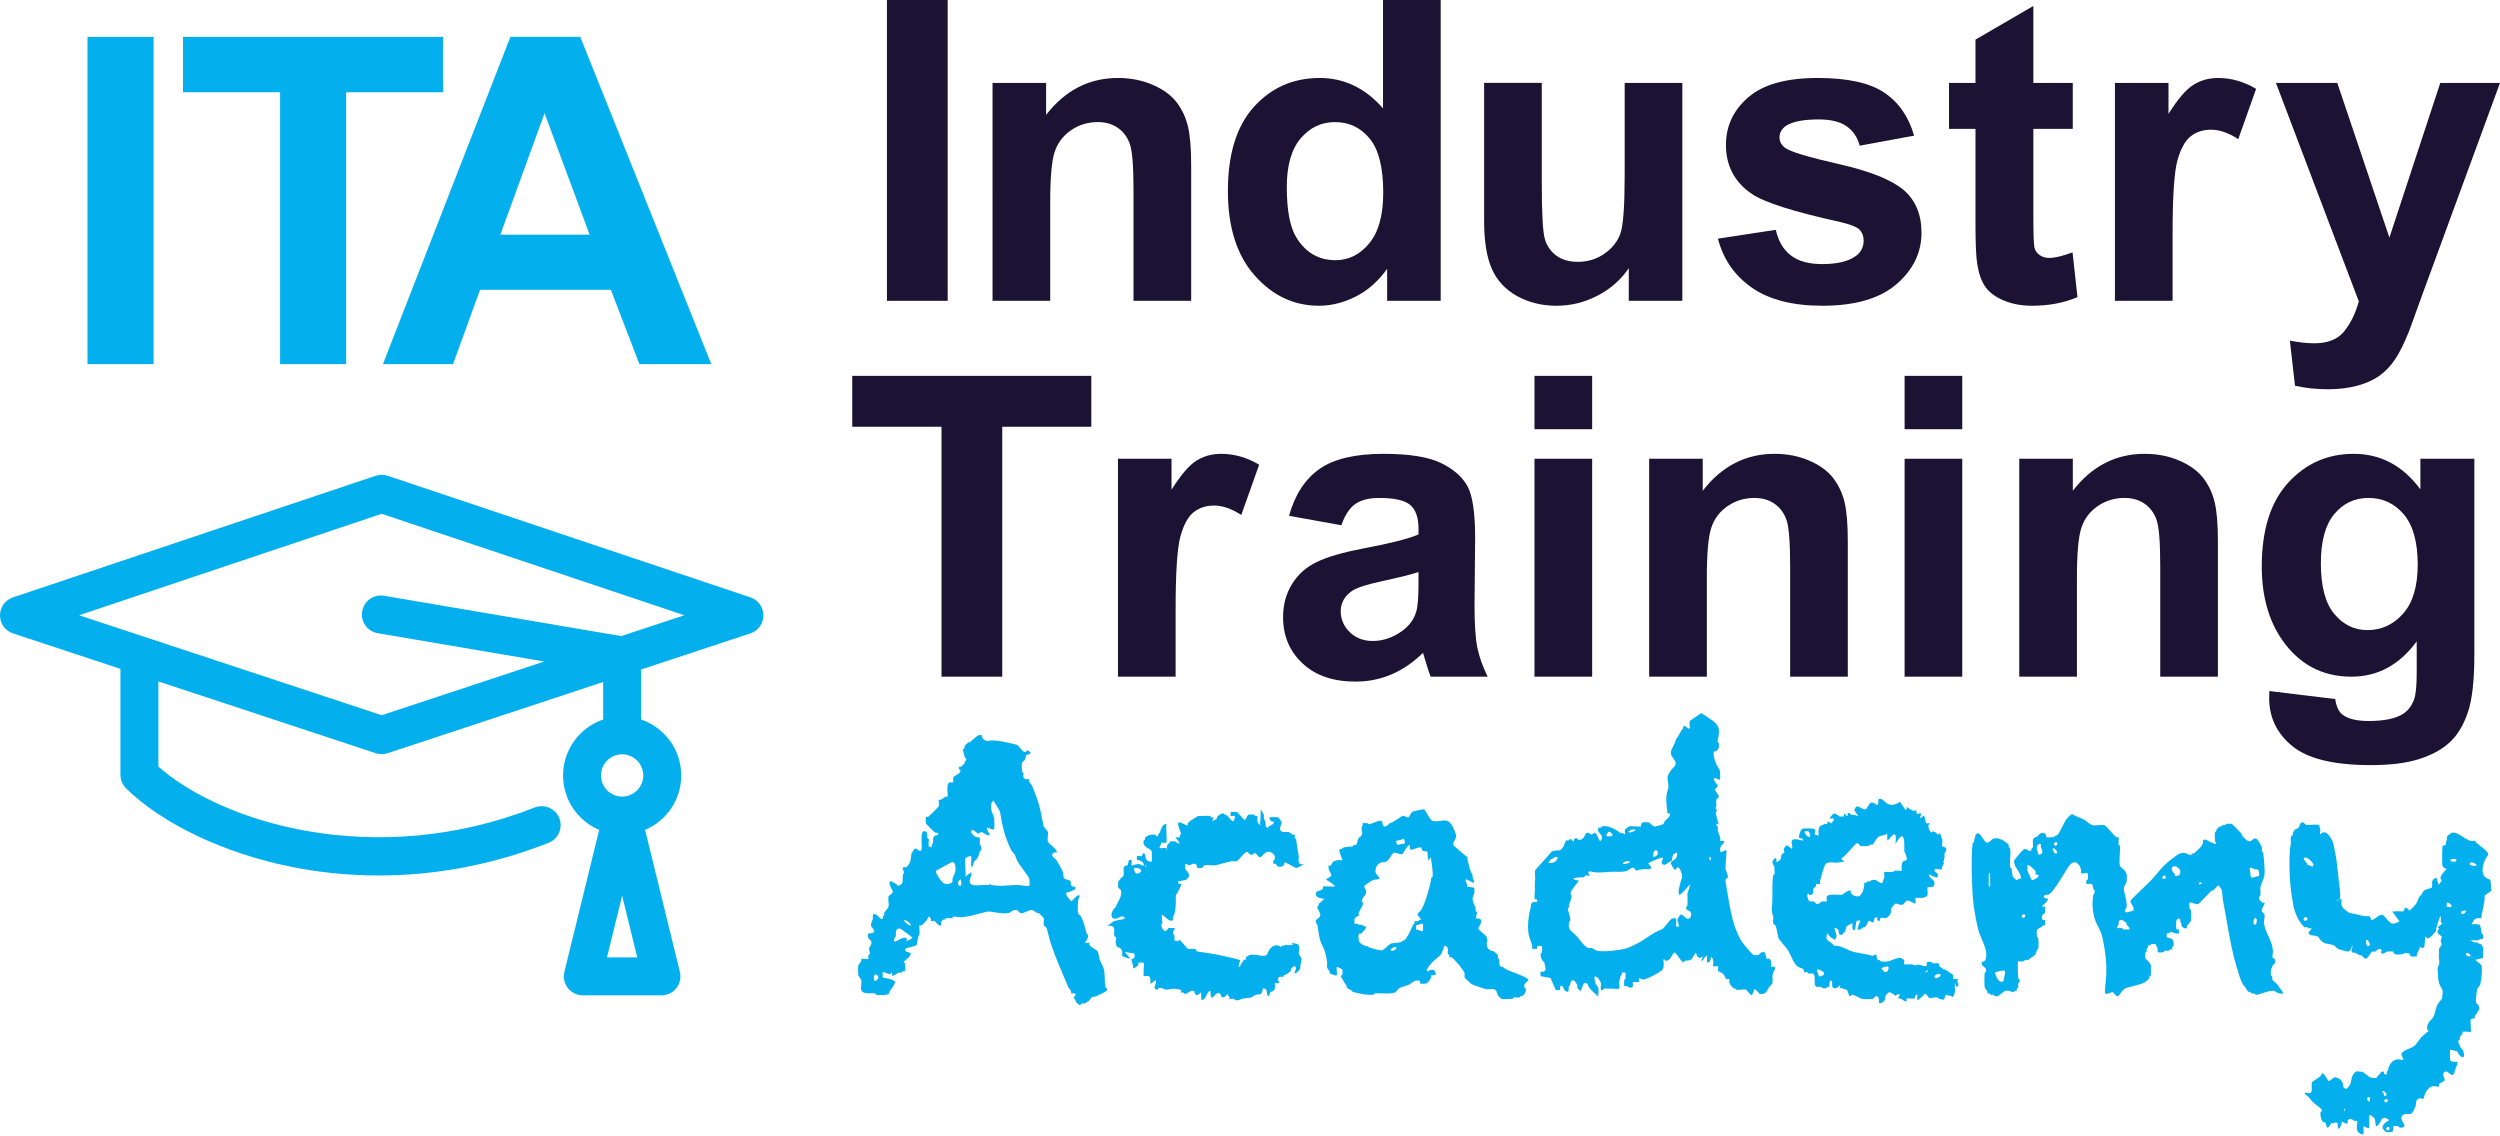 <?xml version="1.0" encoding="UTF-8"?>
<svg id="Layer_1" xmlns="http://www.w3.org/2000/svg" version="1.1" viewBox="0 0 1941.933 882.744">
  <!-- Generator: Adobe Illustrator 30.0.0, SVG Export Plug-In . SVG Version: 2.1.1 Build 123)  -->
  <defs>
    <style>
      .st0 {
        fill: #1c1233;
      }

      .st1 {
        fill: #04afee;
      }
    </style>
  </defs>
  <g>
    <path class="st0" d="M688.955,233.67V0h47.18v233.67h-47.18Z"/>
    <path class="st0" d="M925.272,233.67h-44.79v-86.391c0-18.275-.957-30.098-2.869-35.465-1.913-5.364-5.021-9.536-9.324-12.512-4.304-2.974-9.484-4.463-15.541-4.463-7.758,0-14.719,2.127-20.88,6.375-6.164,4.252-10.388,9.882-12.672,16.896-2.286,7.013-3.427,19.979-3.427,38.892v76.668h-44.79V64.395h41.602v24.865c14.769-19.127,33.365-28.691,55.788-28.691,9.882,0,18.913,1.781,27.097,5.34,8.181,3.562,14.37,8.104,18.569,13.628,4.196,5.526,7.118,11.795,8.767,18.809,1.646,7.013,2.471,17.055,2.471,30.125v105.199Z"/>
    <path class="st0" d="M1119.092,233.67h-41.602v-24.865c-6.908,9.67-15.062,16.871-24.467,21.598-9.403,4.727-18.888,7.093-28.451,7.093-19.446,0-36.102-7.835-49.97-23.51-13.867-15.673-20.801-37.537-20.801-65.59,0-28.691,6.747-50.501,20.243-65.431,13.493-14.928,30.549-22.395,51.165-22.395,18.913,0,35.278,7.865,49.093,23.59V0h44.789v233.67ZM999.548,145.366c0,18.066,2.495,31.137,7.491,39.211,7.225,11.69,17.319,17.533,30.284,17.533,10.306,0,19.072-4.383,26.3-13.15,7.226-8.767,10.839-21.862,10.839-39.291,0-19.446-3.507-33.445-10.52-42-7.014-8.552-15.994-12.831-26.938-12.831-10.627,0-19.525,4.224-26.698,12.672s-10.759,21.067-10.759,37.855Z"/>
    <path class="st0" d="M1265.193,233.67v-25.343c-6.164,9.033-14.266,16.153-24.307,21.358-10.042,5.205-20.642,7.81-31.799,7.81-11.372,0-21.573-2.498-30.604-7.491-9.033-4.994-15.568-12.007-19.605-21.04-4.04-9.03-6.057-21.518-6.057-37.457v-107.112h44.789v77.784c0,23.804.821,38.389,2.471,43.753,1.645,5.367,4.647,9.619,9.006,12.752,4.356,3.136,9.882,4.702,16.576,4.702,7.651,0,14.505-2.097,20.561-6.296,6.058-4.197,10.201-9.404,12.433-15.621s3.348-21.439,3.348-45.666v-71.408h44.789v169.275h-41.602Z"/>
    <path class="st0" d="M1334.46,185.374l44.948-6.854c1.913,8.714,5.791,15.329,11.636,19.844,5.843,4.518,14.026,6.774,24.547,6.774,11.581,0,20.295-2.124,26.141-6.376,3.93-2.974,5.897-6.958,5.897-11.954,0-3.4-1.063-6.216-3.188-8.448-2.231-2.124-7.228-4.09-14.982-5.898-36.13-7.969-59.03-15.247-68.698-21.836-13.39-9.138-20.084-21.837-20.084-38.095,0-14.664,5.791-26.989,17.374-36.979,11.581-9.987,29.54-14.983,53.875-14.983,23.164,0,40.378,3.773,51.643,11.317,11.263,7.546,19.02,18.704,23.271,33.473l-42.239,7.81c-1.808-6.587-5.234-11.636-10.28-15.142-5.049-3.507-12.248-5.26-21.598-5.26-11.795,0-20.243,1.649-25.344,4.941-3.402,2.338-5.101,5.367-5.101,9.085,0,3.188,1.487,5.897,4.463,8.129,4.037,2.976,17.984,7.173,41.841,12.592,23.855,5.419,40.511,12.062,49.97,19.924,9.35,7.97,14.026,19.075,14.026,33.313,0,15.516-6.482,28.85-19.445,40.008-12.966,11.157-32.145,16.736-57.541,16.736-23.06,0-41.31-4.674-54.752-14.026-13.443-9.349-22.235-22.048-26.379-38.095Z"/>
    <path class="st0" d="M1610.066,64.395v35.704h-30.604v68.22c0,13.815.291,21.864.876,24.148.583,2.287,1.913,4.172,3.985,5.659,2.072,1.489,4.595,2.231,7.571,2.231,4.144,0,10.146-1.435,18.011-4.304l3.826,34.748c-10.416,4.463-22.211,6.694-35.386,6.694-8.076,0-15.356-1.355-21.837-4.064-6.482-2.709-11.237-6.216-14.266-10.52-3.028-4.304-5.128-10.122-6.296-17.454-.956-5.205-1.435-15.725-1.435-31.56v-73.799h-20.561v-35.704h20.561V30.763l44.949-26.141v59.773h30.604Z"/>
    <path class="st0" d="M1687.614,233.67h-44.789V64.395h41.602v24.068c7.117-11.37,13.521-18.861,19.206-22.475,5.684-3.611,12.14-5.419,19.366-5.419,10.201,0,20.029,2.817,29.488,8.448l-13.867,39.051c-7.547-4.886-14.56-7.332-21.04-7.332-6.271,0-11.583,1.728-15.94,5.18-4.358,3.455-7.785,9.698-10.28,18.729-2.498,9.033-3.746,27.948-3.746,56.744v52.281Z"/>
    <path class="st0" d="M1767.875,64.395h47.659l40.485,120.182,39.529-120.182h46.384l-59.773,162.899-10.68,29.488c-3.933,9.882-7.678,17.426-11.237,22.634-3.562,5.205-7.65,9.429-12.273,12.671-4.622,3.24-10.308,5.764-17.055,7.571-6.749,1.806-14.373,2.71-22.873,2.71-8.607,0-17.055-.904-25.343-2.71l-3.985-35.066c7.014,1.38,13.334,2.072,18.968,2.072,10.413,0,18.116-3.056,23.112-9.165,4.993-6.111,8.818-13.895,11.476-23.351l-64.394-169.753Z"/>
  </g>
  <g>
    <path class="st0" d="M731.341,525.625v-194.14h-69.336v-39.53h185.693v39.53h-69.177v194.14h-47.18Z"/>
    <path class="st0" d="M913.192,525.625h-44.79v-169.275h41.602v24.068c7.118-11.37,13.521-18.861,19.206-22.475,5.684-3.611,12.139-5.419,19.366-5.419,10.201,0,20.028,2.817,29.487,8.448l-13.867,39.051c-7.546-4.886-14.559-7.332-21.039-7.332-6.271,0-11.584,1.728-15.94,5.18-4.358,3.455-7.785,9.698-10.281,18.729-2.498,9.033-3.746,27.948-3.746,56.743v52.281Z"/>
    <path class="st0" d="M1041.922,407.993l-40.645-7.332c4.567-16.363,12.433-28.477,23.59-36.342,11.158-7.862,27.734-11.795,49.73-11.795,19.977,0,34.852,2.366,44.63,7.093,9.775,4.729,16.657,10.734,20.642,18.011,3.985,7.28,5.978,20.641,5.978,40.087l-.478,52.281c0,14.878.718,25.849,2.152,32.914,1.435,7.068,4.117,14.64,8.049,22.714h-44.31c-1.171-2.974-2.606-7.385-4.304-13.229-.745-2.655-1.275-4.408-1.595-5.26-7.65,7.439-15.834,13.018-24.546,16.736-8.715,3.718-18.012,5.578-27.894,5.578-17.429,0-31.161-4.727-41.203-14.185-10.042-9.457-15.062-21.411-15.062-35.863,0-9.563,2.283-18.092,6.854-25.583,4.567-7.491,10.971-13.229,19.207-17.214,8.233-3.985,20.108-7.464,35.624-10.44,20.933-3.93,35.438-7.596,43.515-10.998v-4.463c0-8.607-2.127-14.744-6.376-18.41-4.251-3.666-12.273-5.499-24.068-5.499-7.97,0-14.185,1.569-18.649,4.702-4.463,3.135-8.076,8.635-10.838,16.497ZM1101.854,444.335c-5.738,1.912-14.824,4.199-27.257,6.854-12.433,2.657-20.561,5.26-24.387,7.811-5.846,4.144-8.767,9.404-8.767,15.779,0,6.271,2.336,11.69,7.014,16.259,4.674,4.569,10.624,6.854,17.852,6.854,8.074,0,15.78-2.655,23.112-7.97,5.419-4.037,8.977-8.979,10.679-14.823,1.168-3.825,1.754-11.102,1.754-21.837v-8.926Z"/>
    <path class="st0" d="M1191.956,333.397v-41.442h44.789v41.442h-44.789ZM1191.956,525.625v-169.275h44.789v169.275h-44.789Z"/>
    <path class="st0" d="M1435.319,525.625h-44.789v-86.391c0-18.275-.957-30.098-2.869-35.465-1.913-5.364-5.021-9.536-9.325-12.512-4.304-2.974-9.483-4.463-15.54-4.463-7.759,0-14.72,2.127-20.881,6.375-6.164,4.252-10.388,9.882-12.672,16.896-2.286,7.013-3.427,19.979-3.427,38.892v76.668h-44.789v-169.275h41.602v24.865c14.769-19.127,33.365-28.691,55.787-28.691,9.882,0,18.913,1.781,27.097,5.34,8.182,3.562,14.37,8.104,18.569,13.628,4.196,5.526,7.118,11.795,8.767,18.809,1.647,7.013,2.471,17.055,2.471,30.125v105.199Z"/>
    <path class="st0" d="M1479.44,333.397v-41.442h44.789v41.442h-44.789ZM1479.44,525.625v-169.275h44.789v169.275h-44.789Z"/>
    <path class="st0" d="M1722.802,525.625h-44.789v-86.391c0-18.275-.957-30.098-2.869-35.465-1.913-5.364-5.021-9.536-9.325-12.512-4.304-2.974-9.483-4.463-15.54-4.463-7.759,0-14.72,2.127-20.881,6.375-6.164,4.252-10.388,9.882-12.672,16.896-2.286,7.013-3.427,19.979-3.427,38.892v76.668h-44.789v-169.275h41.602v24.865c14.769-19.127,33.365-28.691,55.787-28.691,9.882,0,18.913,1.781,27.097,5.34,8.182,3.562,14.37,8.104,18.569,13.628,4.196,5.526,7.118,11.795,8.767,18.809,1.647,7.013,2.471,17.055,2.471,30.125v105.199Z"/>
    <path class="st0" d="M1762.778,536.782l51.165,6.217c.85,5.949,2.814,10.042,5.898,12.273,4.248,3.188,10.942,4.781,20.083,4.781,11.688,0,20.454-1.753,26.3-5.26,3.93-2.339,6.906-6.111,8.926-11.317,1.38-3.721,2.072-10.574,2.072-20.561v-24.706c-13.389,18.278-30.284,27.416-50.687,27.416-22.741,0-40.753-9.616-54.034-28.85-10.416-15.195-15.621-34.11-15.621-56.744,0-28.372,6.827-50.049,20.482-65.032,13.653-14.983,30.628-22.475,50.926-22.475,20.933,0,38.199,9.192,51.803,27.575v-23.75h41.92v151.901c0,19.977-1.648,34.907-4.94,44.79-3.295,9.882-7.918,17.638-13.867,23.27-5.953,5.632-13.895,10.042-23.83,13.229-9.937,3.188-22.501,4.782-37.696,4.782-28.69,0-49.04-4.916-61.047-14.744-12.01-9.83-18.012-22.29-18.012-37.377,0-1.489.053-3.295.159-5.42ZM1802.786,437.481c0,17.959,3.479,31.109,10.44,39.45,6.958,8.343,15.541,12.512,25.742,12.512,10.943,0,20.188-4.275,27.734-12.831,7.543-8.552,11.316-21.224,11.316-38.015,0-17.533-3.613-30.549-10.839-39.051-7.228-8.5-16.365-12.752-27.415-12.752-10.734,0-19.581,4.171-26.539,12.512-6.961,8.343-10.44,21.067-10.44,38.175Z"/>
  </g>
  <g>
    <path class="st1" d="M1422.031,731.95c.152.152.35.35.576.573.01.007.02.015.03.022-.228-.221-.442-.432-.606-.595Z"/>
    <path class="st1" d="M1521.029,763.159c-1.678.57.166-2.668-.273-2.756-.984-.199-3.391.248-3.639,0-.257-.257.258-2.856,0-3.113-.349-.349-6.182-4.542-7.022-4.311-1.38.379-.61-1.044-2.557-1.579-1.683-.463-1.427-2.98-1.56-3.113-.27-.27-3.519.192-4.679,0-.391-.065-.636-.955-1.04-1.038-5.661-1.161-3.013,2.488-3.639,3.113-.11.11-3.009.11-3.119,0-.513-.512-1.847-1.642-5.985-.492-.424.118-2.276-.906-2.655-.848-.955.145-5.517.202-5.719,0-.257-.257.257-2.856,0-3.113-.274-.273.104-.621-1.202-.792-.386-.05-.661-.997-1.04-1.038-3.78-.408-8.121,2.382-10.645,2.756-1.231.183-4.011.208-5.199,0-.365-.064-.59-.851-1.04-1.038-.561-.233-1.374.181-1.56,0-.153-.149-.886-4.001-1.04-4.151-.185-.181-.998.233-1.56,0-.427-.178-.632,1.111-1.04.964-4.645-1.674-9.749-1.871-14.557-3.113-4.701-1.215-8.021-3.759-12.826-4.826-.733-.163-1.704.074-2.494.073-.692-.614-1.642-1.539-2.333-2.222-1.531-1.122-3.621-2.573-3.663-2.808-.252-1.425.06-3.194.05-4.792-.003-.392,2.897,3.109,3.234,3.311l2.671,1.599c.778.466,1.76-2.134,1.704-3.039-.061-.981-1.794-5.646-1.647-5.805.529-.577,2.878.692,3.119,1.556.263.942-.191,3.15,1.56,3.632,1.603.441,2.335-1.86,3.12-2.075.84-.231,1.425-4.743,1.682-4.781,1.057-.154,4.193-2.418,4.432-2.18.508.508-1.333,6.134,2.08,5.115l.979-6.396c.039-.175.158-.314.31-.409.005-.003.011-.007.016-.01.701-.448,1.549-.641,2.316-.321.361.151.582.308.539.465-.182.658-1.768,2.998-2.08,5.115-.509,3.451,3.44.237,4.679-.519.26-.158.801.152,1.04,0,.44-.281,2.547-4.406,2.6-4.596.377-1.367,3.382,1.523,3.289,1.105-.233-1.037.846.511,1.064-1.991.074-.851.515-1.654,1.256-2.079.374-.215.708-.283.932-.062.709.7.22.884.291,1.703.048.545.512.977,1.056,1.038,1.895.212,1.002-2.094,1.243-2.278.145-.11,3.06-.152,3.639,0,2.255.591.303-.966,1.436.038.672-.911,2.08-1.723,2.6-2.594,1.073-1.8.643-3.628,1.04-5.188.105-.412.96-.643,1.04-1.038.199-.985,1.78-1.99,2.03-2.248.726-.747,3.008,1.451,5.768.692.732-.201,2.375-2.9,3.119-3.113,2.123-.608,5.917,2.942,6.759,2.075.315-.324-.313-3.839,0-4.151.442-.441,8.284,1.295,9.358-2.594.349-1.266-.378-5.33,0-5.707.228-.227,4.582.705,5.199-1.556,1.073-3.935-2.263-4.505-3.639-6.745-2.6-4.23,3.133.931,5.824.609.88-.105.703-1.986.52-2.594-.264-.878-3.625-2.201-2.207-3.538,1.311-1.236,4.511.711,5.326-.094.117-.115.159-2.233,1.04-3.113-1.707.256,1.926-1.297.415-1.928-.805-.336,1.267-4.123.698-5.412-.858-1.943,2.162-4.618,1.405-5.593-.616-.794-1.452-1.397-2.436-1.601-.336-.07-.569-.156-.726-.313-.354-.353.353-4.835,0-5.188-.166-.165-1.386-4.972-2.227-4.832-.398.066-.694,1.038-1.04,1.038-.269,0-3.107-3.651-4.679-2.075-.093.093-.121.135-.129.154-.019-.021-.149-.029-.76.192-.889-1.113-2.304-4.148-1.911-5.569.115-.416.95-.64,1.04-1.038.329-1.466-2.298.303-2.972-.875l-1.408-5.622-3.325,2.15c.387-1.67,1.273-3.322.955-3.635-.352-.346-2.61-.062-3.452.169-.657.18.87-1.521-.269-1.606.342-2.373-1.145-.043-3.457-1.214-2.033-1.03-3.933-3.117-3.95-2.239-.023,1.163.42,1.452-1.054,1.843l-4.186-6.105c-9.323,5.917-11.538-1.292-14.531-2.165-4.247-1.239-.754,3.034-3.298,4.726-.966-1.133-2.492-1.649-3.61-1.99-2.361-.722-3.985,4.841-5.199,5.188-2.36.676-4.921-2.76-7.279-2.075-.594.172-.962,1.848-1.56,2.594-.507.633,4.236,5.3,2.599,4.67-2.408-.928-4.643-1.171-4.609-.579-.815-.874-2.44-2.312-3.189-1.496-.238.26.567,2.133-.52,2.075-1.255-.752-1.863-1.498-2.158-2.268-.031-.08-.151-.048-.147.037.069,1.472.071,2.721-.134,2.664-.883-.243-2.233.241-3.119,0-.475-.129-2.433-1.749-3.119-2.075-2.396-1.138-4.928,3.381-4.731,3.596.423.461,3.778-1.247,3.119,1.556-3.278,4.028-1.94,1.73-3.587,1.073-1.264-.504-1.445.616-1.401,1.917-1.488-1.484-7.514,2.429-5.946,1.981-.454.13-.865,3.129-.931,3.31-.316.868.603,1.648-.016,1.845-.429.137.6,1.323.212,1.403-.686.141-2.929-.527-3.06-.653-.546-.528,1.904-3.709-1.099-4.535-.84-.231-7.473-.231-8.318,0-1.558.425-3.452,6.28-2.599,7.264.123.141,3.085-.053,3.119,2.075-1.492-.165-8.368-2.786-9.075.506-.26,1.209,1.088,4.992.279,5.848-.16.17-3.561-3.107-4.196-2.692-.48.314-2.866,2.32-1.895,4.355.344.722.073,1.578-.679,1.848l-.077.028c-1.031.37-1.612,1.392-1.559,2.485.071,1.449-.696,2.808-1.97,3.51-.794.437-1.48.86-1.623.716-.271-.27.599-6.442-3.119-.593-.132.207.152.707,0,1.038-.204.445,1.665,3.325,1.56,3.706-.237.863.207,4.174,0,5.115-.09.408-.984.654-1.04,1.038-1.277,8.709-.02,16.745-1.04,24.904-.434,3.467.74,5.246,1.04,7.264.235,1.582-.365,3.866,0,5.188.158.57,1.922,1.505,2.08,2.075.75,2.717,1.166,6.236,2.08,9.339.419,1.424,5.989,7.24,7.279,9.339,2.087,3.397,4.611,10.939,7.799,12.971,1.272.811,3.68.836,4.679,2.594.276.486-.195,1.362,0,1.556.216.215,1.832-.207,2.599,0,.413.111.634.937,1.04,1.038.912.226,2.246-.24,3.119,0,3.123.859-.004,9.518,3.12,10.377.869.239,2.192-.217,3.119,0,.718.168,1.57,1.627,4.159,1.038.378-.086.595-.853,1.04-1.038.561-.233,1.378.181,1.56,0,.184-.183-.498-7.114,2.08-4.151.275.316-.737,4.546,1.56,5.188,2.493.698,4.215-2.62,4.679-2.075.203.238-.196,1.88,0,2.075.194.194,1.111-.292,1.669.056.845.527,1.749.885,2.744.937,2.085.109,1.744,5.232,3.385,5.232.338,0,.607-.913,1.04-1.038,2.115-.607,6.359,2.764,8.318,3.113,1.277.227,7.282.285,8.318,0,.784-.216,1.517-2.516,3.119-2.075,2.273.625,1.323,4.95,1.56,5.188.775.782,3.4-.36,4.159-1.556.711-1.122.716-3.024,1.04-4.151.051-.176,2.423-2.543,2.599-2.594,1.206-.347,3.498,1.929,4.159,2.075,1.037.229-.478.962.682.792.187-.028,2.441-2.101,3.639-1.038.275.243-1.821,2.365-1.04,3.113.189.181.999-.233,1.56,0,.949.395,3.852,2.901,4.679,2.075.195-.194-.195-1.881,0-2.075.404-.403,5.758.415,6.239,0,.142-.122-.053-3.079,2.08-3.113.165,1.001-.252,3.895,0,4.151.998,1.015,5.697-5.62,6.695-4.604.315.32,2.094,2.698,2.41,3.023.672.692,4.117-.875,6.89-.229.412.096.657.982,1.04,1.038,2.627.384,4.282,1.71,4.31-1.606l1.124-1.659c.752.592,3.955.838,4.075,1.14,1.074,2.696,3.69-3.67,2.501-7.145-.089-.261.466-1.52.247-1.719-.587-.535.769-.851.928-1.428-.238.905-.767,3.031-.419,2.683.426-.426,2.873,1.457,1.936-3.018ZM1404.387,645.736c1.296.384,2.152,3.56,1.56,4.151-1.639,1.635-7.372-5.872-1.56-4.151ZM1412.705,758.25c.245-1.356-1.956-4.205-1.04-5.188.481-.517,4.805,1.53,5.199,2.594.671,1.813-2.502,3.167-4.159,2.594ZM1415.305,700.214c-.388.088-2.655,1.942-3.119,2.075-1.66.476-2.476-2.876-5.199-2.075-1.191.238-2.342-.565-2.519-1.766-.357-2.421-.992-1.675-.365-4.228,2.002-.216.472,1.906,2.884.806,2.272-1.036,1.149-3.227,1.56-4.67.151-.529,1.68-1.36,2.08-2.075.274-.491-.194-1.363,0-1.556.258-.257,2.862.257,3.119,0,.23-.229-.239-1.87,0-2.594.647-1.957,3.334-13.194,5.121-13.723,4.19-1.241,6.709.035,7.877-.286,1.079-.297,5.052-.372,5.719-1.038.559-.558-3.972-1.426-1.149-2.995,2.196-1.221,9.96-10.794,10.799-11.025,1.603-.441,2.335,1.86,3.119,2.075.896.246,5.15.194,6.239,0,.381-.068.609-.9,1.04-1.038.618-.197,1.429.186,2.08,0,.44-.126,3.254-5.229,4.376-5.98,1.253-.839,5.421-1.565,7.062-2.322-.348,8.079-.214,4.907,5.199,0,.288-.261.597.862,1.04,1.038.697.276-.041,6.964.212,6.514,8.718-15.516,6.286,5.181,6.775,5.95,1.104,1.733,1.539,4.312,2.08,6.226-1.203,1.139-1.363.822-3.119,1.556l-.016.028c-1,1.819-1.349,3.919-1.024,5.97.1.634.147,1.119-.001,1.266-.274.273-4.413-.171-5.719,0-.386.05-.658.994-1.04,1.038-1.438.167-6.476-.282-6.758,0-.268.267.189,3.512,0,4.67-1.763,2.052-.18,5.549-4.159,3.113-2.038-1.248-2.39-2.162-5.719-1.556-.39.071-.625.932-1.04,1.038-.682.174-1.502-.208-2.08,0-.408.147-.612.86-1.04,1.038-.561.233-1.378-.181-1.56,0-.216.215.207,1.828,0,2.594-.35,1.291-.653,2.736-1.04,4.151-.116.425-2.12,3.501-2.6,3.632-2.491.679-5.488-.318-6.758-2.594-.274-.491.194-1.363,0-1.556-1.216-1.214-5.341,2.212-6.759,3.113-2.77.379-11.212-1.144-11.957,1.556-.26.94.279,3.353,0,3.632-.26.26-2.667-.221-3.639,0ZM1425.751,735.375c-.013-.005-.033-.02-.048-.028.106.049.143.067.048.028ZM1464.175,755.137c-.177-.049-2.599-2.411-2.599-2.594,0-1.379,4.636-2.119,5.199-1.556.791.789-.509,4.726-2.6,4.151ZM1495.58,755.032c0-.11,1.45-1.556,1.56-1.556,1.472,0-1.56,3.026-1.56,1.556ZM1502.859,758.145c.528-1.317,3.539-2.175,4.159-1.556,2.08,2.076-5.581,5.106-4.159,1.556Z"/>
    <path class="st1" d="M1424.191,733.819c-.066-.157-.727-.667-1.555-1.274.761.739,1.691,1.602,1.555,1.274Z"/>
  </g>
  <path class="st1" d="M1007.421,674.198c.491-.136,6.154-3.091,5.046-2.9-5.728.988-3.269-5.837-3.456-6.024-.46-.459-1.865-10.995-2.198-13.249-.056-.379-.926-.617-1.04-1.038-.207-.766.216-2.379,0-2.594-.182-.181-.999.234-1.56,0-.674-.281-2.539-1.884-3.119-2.075-.725-.239-2.37.23-2.599,0-.182-.181-2.797.014-3.031-.546-.185-.444-.954-.66-1.04-1.038-.615-2.693,1.558-4.454,1.04-6.226-.134-.458-2.117-3.5-2.599-3.632-.72-.196-6.51-.228-6.759,0-.669.612.668,2.575,1.56,3.113.28.169,2.493-.426,1.56,1.556-.695,1.476-3.741,1.825-4.679,3.632-2.292-1.345-1.178-3.027-1.56-4.67-.222-.954-1.89-2.875-1.04-5.188l-2.599-4.67-.52,12.452-2.08-2.594c-.2-1.157.274-4.396,0-4.67-.182-.181-.998.233-1.56,0-.45-.187-.673-.972-1.04-1.038-.855-.154-3.439-.197-4.159,0-1.265.346-2.081,4.156-3.119,4.151-.671-.003-5.204-5.942-6.239-6.226-.636-.175-4.514-.165-4.679,0-.11.11-.11,3.003,0,3.113.259.259,2.844-.262,3.119,0,.632.599-.521,4.198-1.56,4.151-.561-.026-3.976-4.447-5.199-5.188-.229-.138-.737.152-1.04,0-.448-.225-.665-.93-1.04-1.038-.892-.257-4.101,1.697-4.679,2.594-.044.069.074.629-.52,1.556-.817,1.276-2.311.805-3.119,2.075-.893-.654,1.312-2.33.52-3.113-.183-.181-.999.233-1.56,0-.45-.187-.675-.974-1.04-1.038-2.746-.482-6.446.342-9.358,0-2.094,1.881-6.543,3.459-7.798,5.707-.274.491.194,1.363,0,1.556-.797.796-6.042-3.321-7.279-2.075-1.083,1.091,1.827,7.423,2.08,8.82-1.335.534-.925,2.48-1.04,2.594-.261.26-2.827-.265-3.119,0-.211.192,2.628,3.666,3.119,4.67-.989.821-3.203-1.457-3.639-1.557-.654-.149-3.511-.128-3.639,0-.452.451-1.898,2.35-2.358,2.852-.595.649-.255,4.795-.761,3.893-.275-.489.194-1.363,0-1.556-.356-.355-4.833.357-5.199,0-.729-.711,1.512-2.908,1.04-4.151,1.001-.162,3.911.248,4.159,0,.515-.514-.38-12.342,0-14.527-3.331-.24-4.059,4.296-5.199,6.745-.198.424-.868.628-1.04,1.038-.222.527.463,2.401-1.56,1.556-.45-.188-.674-.972-1.04-1.038-2.367-.426-6.43.442-7.798,2.594-.132.207.152.707,0,1.038-.206.449-.954.668-1.04,1.038-1.267,5.487,5.557,5.824,6.239,8.301.208.757.269,7.5,0,7.783-.59.62-3.611-.235-4.159-1.556-1.129-2.208-.482-6.365-3.119-4.151.928,2.885-3.551.949-4.159,1.556-.11.11-.11,3.003,0,3.113.182.182 1-.235,1.56,0,.336.141,1.971.969,2.08,1.038.879.556,2.241,2.471,1.56,3.113-.579.546-2.441-.864-3.639-1.038-1.992-.289-5.396,1.351-5.719,1.038-.672-.651,1.71-5.046-2.08-4.151l-1.04,4.151c-4.944-.126-2.331,4.926-3.119,7.783-.174.631-3.759,3.405-4.159,5.188-.168.747-.186,3.478,0,4.151.157.57,1.922,1.505,2.08,2.075,1.392,5.042-3.001,9.722-4.159,13.38-2.663,1.803-5.293,8.381-.52,8.82,3.197.294,6.055-4.31,7.798,0-3.03.981-6.216.967-8.838,2.075-9.673,7.15-.988.245.52,5.707.382,1.384-.382,3.804,0,5.188.564,2.044,2.534-.225,1.04,5.188-.054.196.896,3.488,1.04,3.632.237.237,3.374.307,4.159,3.632.228.967-.264,3.369,0,3.632.35.349,4.865,1.775,6.268,2.021l-4.159-5.188,7.279,1.038c1.018,5.679-1.569,3.646-2.08,4.151-.795.787,1.889,5.525,1.04,7.264.772.87,3.677-1.726,4.159-2.594.273-.492-.194-1.363,0-1.556.147-.147,4.012-.147,4.159,0,.439.438-.439,9.884,0,10.322.279.278,2.697-.259,3.639,0,2.019.555,1.592,4.327,1.56,6.226l4.159-3.113c1.362,2.945-3.138,5.697.49,7.319,2.138.956.347-.608,2.109-1.092,2.477-.681,3.664.947,4.159,1.038,3.881.707,5.524-1.379,11.438,0,4.157.969-.989,3.171,2.01,2.347,1.366-.376,1.595.891,2.08,1.038,2.459.746,4.339-3.378,7.798-2.075-.563,1.699.883,2.057,1.04,2.594.647,2.217,4.488-2.503,4.229-1.309-.35,1.614.238,3.94,0,5.707,4.112-.129,3.597-5.607,6.759-7.264,1.131.222-.37,6.359,2.08,5.134,1.654-.828,2.384-3.967,5.199-3.113.423.128.941.643,1.04,1.038,1.272,5.076,5.111-.608,5.689-.464.89.221-.253.236,0,1.092.116.393.858.602,1.04,1.038.234.56-.182,1.375,0,1.556.247.247,2.654-.196,3.639,0,.401.08.644.966,1.04,1.038,2.869.523,3.85-.699,5.199-1.038,2.405-.604,5.107-.569,7.279-1.038.35-.075,2.448-1.703,3.119-2.075.597-.331,3.805.256,4.776-1.245.433-.768.908-3.497,1.04-3.632.434-.446,2.051.147,2.599,1.038.69,1.12.19,6.473,2.599,4.151.117-.113-.475-1.632,1.04-2.594.93-.591,1.491-.474,1.56-.519,2.755-1.774,1.073-5.741,1.56-6.226.26-.259,2.841.262,3.119,0,.857-.807-1.065-2.457-1.04-2.594.84-4.537,4.112-.961,4.528-2.865.093-.427.66-.982,1.04-1.038,1.593-.234,4.355-2.575,4.691-2.91.182-.182-.236-.999,0-1.556l1.58-1.704c1.029-1.111,2.842-.017,2.34,1.412l-1.263,3.591c1.617.649,4.362-2.772,4.761-4.159.184-.639-.184-1.436,0-2.075.166-.578.755-3.838.913-4.408.316-1.139-1.584-3.059-2.08-4.151-.398-.877,1.234-6.46-.912-7.831-.207-.133-4.05-.941-4.377-1.094-.43-.202,1.001,1.801.596,1.64-.563-.224-3.48.467-4.152.275-3.18-.907-1.113.737-4.152.293-.383-.056-.692,1.224-1.04.983-5.613-3.894-9.435,2.427-10.368,5.134-1.403,4.069-9.377-.062-13.517,1.065-.477.13-3.058,1.381-3.119,2.075-.23,2.572-1.032,1.87-1.56,1.556l-3.457,5.567c-.228.367-.798.196-.78-.236.064-1.546,1.437-4.495,1.118-4.812-.867-.86-21.947-5.34-25.751-5.686-.763-.069-6.546-.836-7.279-1.038-.571-.157-1.508-1.918-2.08-2.075-1.387-.382-3.812.381-5.199,0-1.329-.365-4.611-5.808-7.279-7.291-.172-.096-.229.604-.239,1.538-.002-.001-.003-.003-.004-.004-1.151-.418-2.017-.606-2.65-.615-.31-.005-.556-.245-.542-.554.052-1.124.212-2.749.073-3.5-.058-.31-1.639-1.055-1.04-3.113.058-.2,1.892-1.792,1.04-2.594-.17-.16-3.878-.148-4.679,0-.314.058-1.044,2.638-3.119,2.048-1.209-.344-3.674-5.027-1.56-5.707l-.52-6.745c2.604,1.15,4.28,3.941,6.759,4.67,1.317.387,1.249-.238,2.08-1.038-.835-1.956.858-3.433,1.04-4.151,1.148-4.538,1.124-9.483,1.04-14.527,1.014-1.351,4.771-8.21,4.159-8.82-.363-.362-3.042.942-2.08-2.075l5.719-1.038c4.554-3.331,2.051-5.057-.52-8.82-.758-6.62,2.037-2.135,3.639-2.594.823-.236,1.724-1.707,4.159-1.038,1.683.463,1.427,2.98,1.56,3.113.129.128,3.058.16,3.639,0,.571-.157,1.508-1.918,2.08-2.075,2.028-.558,5.88.356,8.318,0,3.158-.461,8.774-2.442,12.477-3.113,1.265-.229,3.059.303,4.159,0,1.648-.453,6.237-7.836,8.318-7.264.874.24,1.56,2.864,4.159,2.075.484-.147.714-1.413,2.08-1.038.732.201,2.388,2.912,3.119,3.113,2.183.6,3.909-5.546,8.509-4.094,1.234.389,2.7,1.75,3.216,2.936,1.129,2.6-.661,3.23-.807,3.752-.925,3.317.898,2.226,1.56,2.594.716.398,1.555,1.931,2.08,2.075,2.441.671,5.068-.47,4.679-3.113,2.235-.367,8.377,4.567,9.878,4.151ZM882.646,678.458c-1.291-.37-2.15-3.561-1.56-4.151.523-.522,4.763-.024,5.199,1.556.455,1.649-1.897,3.093-3.639,2.594ZM889.924,673.27c-.675,0-.675-1.038,0-1.038s.675,1.038,0,1.038Z"/>
  <path class="st1" d="M1771.818,768.627c-1.13-1.348-2.028-2.938-2.6-3.632-.852-1.036-3.983-3.54-4.159-4.151-.187-.649.198-1.458,0-2.075-.138-.43-.97-.656-1.04-1.038-.172-.943-.172-3.207,0-4.151.032-.174.737-2.06,1.04-3.113.286-.995,3.056-1.651,2.08-5.188-.157-.569-2.232-1.486-2.08-2.075,2.989-11.604-8.475-19.873-6.083-30.093.868-3.709-1.778-4.141-2.08-5.188-.618-2.143,2.951-5.875,2.08-6.745-.194-.194-1.068.273-1.56,0-.377-.21-2.549-2.418-2.599-2.594-.594-2.065.986-2.812,1.04-3.113.333-1.861-.283-4.296,0-6.226.336-2.291,2.784-7.048,3.119-9.339.495-3.38-.505-14.261-1.001-17.64-.056-.384-.951-.63-1.04-1.038-.205-.942.236-2.248,0-3.113-.063-.231-1.924-3.908-2.08-4.151-3.5-5.451-5.182-.97-6.759-.519-2.231.639-5.211-2.858-6.759-4.67-.18-.211.163-.858,0-1.038-1.052-1.163-7.267-7.636-7.798-7.783-.714-.196-3.31-.154-4.159,0-.387.07-.617.917-1.04,1.038-.673.192-1.516-.224-2.08,0-.407.162-.611.84-1.04,1.038-.319.147-.814-.134-1.04,0-.488.29-2.309,2.107-2.599,2.594-.133.223.147.716,0,1.038-.205.45-.957.669-1.04,1.038-.276,1.229-.168,4.797,0,6.226.146,1.239,1.258,2.401,1.04,2.594-.407.359-2.782-.705-3.639-1.038-.945-.366-3.344-1.849-4.159-2.075-3.683-1.023-2.119,1.157-2.599,2.594-.04.119-.942,1.911-1.04,2.075-.412.69-5.027,5.296-5.719,5.707-.224.133-.717-.146-1.04,0-.45.205-.669.952-1.04,1.038-2.591.596-3.736-.975-4.159-1.038-5.068-.753-5.852.677-9.358,3.113-8.351,5.803-10.894,10.184-17.157,17.122-2.319,2.568-16.312,15.474-16.637,16.603-.72,2.505,3.373,4.3,2.08,7.783-1.495.075-5.315,1.931-6.239,1.038-1.095-1.06,1.013-3.445,1.04-3.632.753-5.205-2.797-12.5-2.08-15.565.119-.51,2.007-3.746,2.08-4.151.211-1.18.245-5.136,0-6.226-.028-.122-.917-1.87-1.04-2.075-.714-1.198-3.936-3.341-4.159-4.151-.922-3.341.408-11.302,0-15.565-.036-.375-.989-.652-1.04-1.038-.171-1.304.273-5.434,0-5.707-.194-.194-1.068.274-1.56,0-2.239-1.245-7.884-8.934-9.358-9.339-2.349-.646-6.777.557-9.358,0-1.786-.386-4.856-3.417-6.239-4.151-2.237-1.187-4.908-2.159-7.279-3.113-.695-.28-1.085-1.621-3.119-1.038-.247.071-3.278,3.089-3.639,3.632-2.068,3.105-4.06,8.012-6.239,11.414-.929,1.451-1.82,1.197-2.599,1.556-.452.208-.672.955-1.04,1.038-.798.178-5.517.202-5.719,0-.133-.133.123-2.65-1.56-3.113-3.605-.991-4.079,1.591-6.239,3.113-.215.152-.777-.168-1.04,0-2.734,1.743-1.078,5.051-1.56,7.783-.064.364-.853.589-1.04,1.038-.392.939.59,2.443-2.599,1.556-.478-.133-1.045-1.632-3.119-1.038-1.409.404-6.923,7.333-7.798,8.82-.593,5.365,5.597,8.7,5.199,14.009-1.697-.535-2.336,1.411-3.639,1.038-.177-.051-2.549-2.418-2.599-2.594-.572-1.99-.633-4.197-1.04-6.226-.081-.403-.983-.653-1.04-1.038-.641-4.373.753-10.314,0-14.527-.054-.302-1.766-1.485-1.04-3.113-3.33-2.677-7.509-5.893-11.958-4.67-.817.225-3.458,3.614-5.199,3.113-2.713-.78-5.58-10.832-8.838-5.707-.132.207.152.707,0,1.038-.979,2.134-.626,2.269-1.04,4.151-.09.408-.984.654-1.04,1.038-1.318,8.989-.65,30.797,0,40.469.535,7.956,2.262,18.293,4.159,25.942,1.529,6.165,5.505,12.633,6.239,17.64.345,2.357.475,6.628-1.56,7.783-.627.356-2.536-.687-1.56,2.594.383,1.287,3.998,2.302,3.119,5.188-.13.427-.971.655-1.04,1.038-.313,1.75-.353,9.787,0,11.414.082.377,1.822,2.499,2.08,3.113.234.559-.182,1.375,0,1.556.182.181.998-.233,1.56,0,.427.178.632.89,1.04,1.038.603.217,1.444-.208,2.08,0,.562.184,1.067,1.637,3.119,1.038,1.688-.492,4.733-3.826,6.239-4.151,2.765-.597,5.602,1.213,6.239,1.038.389-.107.6-.854,1.04-1.038.56-.234,1.378.182,1.56,0,.182-.181-.234-.996,0-1.556.182-.436.922-.644,1.04-1.038.25-.838-.216-2.18,0-3.113.092-.396.911-.616,1.04-1.038.617-2.026-.988-2.821-1.04-3.113-.252-1.412-.46-12.512,0-12.971.248-.248,2.655.198,3.639,0,.473-.095,2.155-1.882,4.159-1.038,1.52-2.016,4.34-2.498,5.719-4.67.301-.474.756-2.401,1.04-3.113.176-.442.956-.659,1.04-1.038.345-1.56.195-6.471,0-8.301-.04-.377-.982-.648-1.04-1.038-.16-1.074-.237-4.327,0-5.188.335-1.218,3.92-1.976,4.679-3.632,2.116,1.357,1.862-3.849,1.56-4.151-.229-.229-3.408,1.178-2.08-3.632.157-.57,1.922-1.505,2.08-2.075.175-.635.165-4.505,0-4.67-.225-.224-2.637.434-2.08-.519.746-1.275,5.448-4.303,4.159-5.707-.118-.128-3.105-.169-3.119-1.557-.015-1.468,2.95-1.349,3.639-1.556,3.988-1.197,13.083-18.294,16.117-22.31,1.425-1.887,3.214-3.287,5.719-2.594.177.049,2.549,2.418,2.6,2.594.362,1.258.856,2.438,1.04,3.113.209.765-.216,2.378,0,2.594.354.353,4.845-.353,5.199,0,.166.165.14,3.831,0,4.67-.064.383-.922.616-1.04,1.038-1.103,3.953,1.627,2.041,3.639,2.594,1.782.49,1.283,2.768,1.56,3.632.136.425.948.643,1.04,1.038.604,2.578-.98,3.74-1.04,4.151-1.142,7.789-.27,16.352,3.119,22.829,3.56,6.804,3.839,7.926,5.199,15.565,2.022,11.356,2.63,20.304,1.04,32.168-.133.993-.202,5.505,0,5.707,1.058,1.056,5.09-1.211,5.719-1.038,1.555.428,3.09,5.662,5.719,1.556,3.946-6.163,5.722-4.68,11.958-6.745,1.755-.581,2.642-.625,4.159-1.038.231-.063,3.916-1.92,4.159-2.075.537-.344,2.293-2.08,2.599-2.594.133-.223-.147-.716,0-1.038.205-.45.957-.669,1.04-1.038.262-1.168.262-7.134,0-8.301-.4-1.783-3.985-4.557-4.159-5.188-.197-.713-.155-3.303,0-4.151.071-.39.934-.624,1.04-1.038.174-.681-.209-1.499,0-2.075.147-.407.862-.611,1.04-1.038.234-.56-.182-1.375,0-1.556.182-.181.998.233,1.56,0,.447-.186.666-.96,1.04-1.038,1.058-.22,2.478.139,3.639,0-.572,1.674.951,2.157,1.04,2.594.66,3.257-1.549,4.644,4.679,3.632.389-.063.634-.951,1.04-1.038.952-.203,2.286.247,3.119,0,.394-.117.603-.856,1.04-1.038.561-.233,1.378.181,1.56,0,.182-.181-.234-.996,0-1.556.187-.449.974-.672,1.04-1.038.379-2.098.264-4.532-1.56-5.707-.772-.437-3.508-.902-3.639-1.038-.109-.112-.107-3,0-3.113.096-.102,2.064.29,2.599-1.038,1.495-.276,5.756,2.038,6.759,1.038.11-.11.11-3.003,0-3.113-.79-.788-2.255,2.222-2.08-3.632.051-1.692-.411-3.74,1.56-4.67,2.4-1.132.99,3.119,2.6,3.632-1.125,2.489,2.961,4.828,4.159,3.632.194-.194-.274-1.065,0-1.556.505-.907,2.852-2.913,3.119-4.151.343-1.587.2-6.463,0-8.301-.041-.377-.976-.643-1.04-1.038-.137-.844-.163-4.502,0-4.67.772-.794,4.686,1.607,6.759,1.038.91-.25,8.484-8.77,10.398-10.377.199-.167.829.173,1.04,0,.889-.73,3.856-4.149,4.159-4.151.36-.002,2.482,3.202,2.599,3.632.651,2.382.566,5.911,1.04,8.301,3.341,16.863,5.56,34.591,10.398,50.846,1.421,4.774,2.708,9.92,5.199,14.527,2.022,1.468,2.515,4.423,4.679,5.707.226.134.721-.147,1.04,0,.428.198.632.874,1.04,1.038.569.228,1.42-.203,2.08,0,.415.128.629.918,1.04,1.038,1.447.421,10.782-3.91,14.362-3.113.148.033,1.686,1.246,2.599,1.556,4.106,1.398,5.518.889,2.6-2.594ZM1544.818,688.726c.076-3.444-.107-6.935,0-10.377h1.04c.07,2.224.047,4.509,0,6.745-.026,1.264.777,3.873-1.04,3.632ZM1556.255,761.882c-.115.88-1.989.702-2.599.519-1.383-.414-4.751-6.109-3.639-7.264,1.513-.288,6.43-1.885,7.278-1.038.794.793-.809,6.015-1.04,7.783ZM1570.812,712.592c-1.137-1.135.942-3.211,2.079-2.075,1.138,1.135-.942,3.211-2.079,2.075ZM1583.29,680.943c-.331.826-3.864,2.829-4.679,2.594-1.243-.358-1.312-2.066-1.56-2.594-.398-.848-1.988-3.655-2.08-4.151-.148-.797-.158-4.497,0-4.67.91-.991,6.044,4.014,6.239,4.67.223.748-.223,2.372,0,2.594.199.199,2.998-.736,2.08,1.556ZM1586.409,662.265c-.251.874-1.997,1.888-3.119,1.556.268-1.613-.808-2.034-1.04-3.632-.366-2.521.082-4.871,3.119-4.67-.871,2.365,1.546,4.981,1.04,6.745ZM1597.847,662.784c-1.233,1.231-4.117-2.068-3.119-4.151,1.387.228,3.981,3.291,3.119,4.151ZM1595.768,656.558c-1.138-1.135.942-3.211,2.08-2.075,1.137,1.135-.942,3.211-2.08,2.075ZM1653.996,721.931c-.174.156-3.843.137-4.679,0-.391-.064-.637-.958-1.04-1.038-.99-.197-3.371.252-3.639,0-.853-.802.95-2.332,1.04-2.594.205-.598-.184-1.413,0-2.075.907-3.264,4.722-.959,6.239,1.038.154.203-.174.785,0,1.038.455.662,3.174,2.654,2.079,3.632ZM1679.991,682.5c-1.137-1.135.942-3.211,2.08-2.075,1.137,1.135-.942,3.211-2.08,2.075ZM1690.909,680.424c-.492.061-1.497.063-1.56,0-.194-.193.273-1.062,0-1.556-.303-.549-1.209-.985-1.56-1.556-2.11-3.439.193-5.737,3.639-3.632,2.873,1.755,3.248,6.276-.52,6.745ZM1708.065,686.65c-.837-.697,1.287-1.698,2.08-1.038.836.697-1.287,1.698-2.08,1.038ZM1748.578,681.462c-.257-.257-1.25-7-1.001-7.264.804-.851,3.336.947,3.6,1.038.602.207,1.423-.19,2.079,0,1.766.51,1.709,3.498,1.56,5.188-1.483.08-5.348,1.927-6.239,1.038ZM1750.697,717.78c-.643-.642-.096-6.322,2.08-4.151.643.642.096,6.322-2.08,4.151Z"/>
  <g>
    <path class="st1" d="M1794.463,722.468c-.271.477-.177.638-.118.686.15.121.12.229.056.379-.37.036-.729.001-1.073-.078-.109.334-.191.838.044,1.525.468,1.374,2.261,1.571,3.994,1.762.702.077,1.428.158,1.807.299,1.201.45,1.712.686,1.918.809.052.301.151.662.478,1.138,2.458,3.558,5.035,3.97,7.526,4.369,1.263.203,2.57.412,3.914,1.058.381.183,1.034.81,1.56,1.315.909.873,1.496,1.414,2.123,1.555.226.05.797.228,1.518.45,3.917,1.205,5.177,1.489,5.846,1.345,1.496-.333,1.974-1.669,2.359-2.742.358-1.0.613-1.618,1.247-1.844-.076.206-.155.413-.226.598-.705,1.839-1.433,3.741-.21,4.717.439.351.944.279,1.391.212.174-.025.536-.078.651-.041.4.135,1.219.615,1.879.999.543.318,1.07.624,1.461.814.446.215.897.144,1.223.091.018-.003.036-.006.054-.009.391.271,1.037.861,1.527,1.307,1.253,1.143,1.677,1.504,2.256,1.504.785,0,1.276-.643,2.856-2.871.627-.885,1.657-2.338,2.083-2.687.19-.018.458.008.719.036.455.046.969.1,1.49-.021.601-.139,1.02-.551,1.425-.95.68-.67,1.27-1.25,2.724-.91.174.04.312.11.427.211.133.055.263.127.382.237.483.448.44,1.037.136,1.529.052.216.148.43.371.612,1.379,1.109,3.178-.216,3.857-.716.009-.007.018-.013.026-.02.946-.08,3.493-.109,4.865-.07-.018.333.035.712.282,1.064,1.355,1.925,4.148,1.453,6.388,1.076.323-.054.641-.107.942-.153.614-.089.981-.536,1.225-.833.027-.033.054-.068.081-.101.736.015,2.788.398,3.863.653-.042.464-.005,1.108.517,1.627.709.705,1.947.849,4.136.479l.934-.158-.08-.944c-.041-.494.796-2.205,1.246-3.125.624-1.274,1.097-2.24,1.149-2.972,1.88.725,2.462.8,2.99.374.557-.449.654-1.198.899-4.824.077-1.139.189-2.789.315-3.443.144-.073.327-.165.522-.259.043.286.151.572.373.826.22.251.616.539,1.325.516l.249-.01.217-.123c2.334-1.331,3.769-3.244,5.036-4.931l.369-.489.241-.408-.052-.417c-.018-.142-.076-1.634,3.263-10.802l.121-.023c.549.974.612,2.393.315,3.322-.261.816.318,1.448.88,2.06.103.113.212.231.316.351l-3.758,3.024,1.419.52c-.127.236-.331.543-.472.754-.55.829-1.174,1.767-.873,2.718.199.628.838,1.158,2.358,2.308.312.236.731.552,1.018.79-.14.421-.32,1.061-.594,2.078-.095.352-.17.635-.196.713-.319.817.103,1.754.482,2.317-.085.328-.032.603.062.812-.053.257-.122.621-.066,1.011-.181.227-.495.567-.704.793-.936,1.014-1.501,1.626-1.198,2.345.166.616-.289,4.883-.109,6.615.134,1.292.135,1.3.152,1.38.465,2.263-.05,3.541-.548,4.778-.456,1.129-.926,2.297-.516,3.886.188.729.231,1.99.281,3.449.12,3.512.284,6.321,2.671,9.745.707,1.013,1.021,2.333.886,3.716l-.444,4.518c-2.96,3.532-3.983,4.654-4.889,8.302-.79,3.187-1.473,5.939-3.229,7.673-3.434,3.393-4.391,6.479-2.844,9.174l.891-.512c.314.549-2.615,1.942-3.208,2.815l-3.086,2.754c-1.229,1.577-2.777,3.915-4.316,5.748-2.389,2.843-9.658,3.64-10.87,7.004-.282.783,1.759,4.454,1.471,4.665-.315.232-3.569-.576-4.733-.471-.124.011-1.914.599-2.125.683-2.564,1.027-5.22,5.526-4.938,8.009-1.689.491-.862,2.826-1.127,3.019-.12.088-1.897.169-2.092-.655-.17-.712.302-2.043-1.546-1.496-1.51.448-1.927,3.027-3.778,3.651,1.119,1.941-4.206,1.304-5.817.764-.327-.11-2.298-2.191-4.143-3.096-.452-.222-.658-.889-1.03-.997-.849-.247-4.488-.625-5.259-.523-.529.07-2.433,2.336-2.705,2.863-1.078,2.085-1.22,5.74-2.297,7.824-.278.538-2.142,2.761-2.705,2.863-1.204.216-2.838-1.362-2.576-2.493.18-3.341-2.741-6.172-6.697-6.482l-4.293,3.152c-1.385-.79-3.633-7.466-5.656-5.931-.101.076.091.975-1.106,2.127-1.159,1.116-6.202,4.068-6.44,4.728-.691,1.916,1.104,7.937-1.782,8.323-.968.129-3.349-.581-3.681-.366-1.129.732,2.596,2.819,3.041,3.434,2.805,3.875,3.866,4.569,7.727,7.479.513.387,2.515,2.284,2.576,2.493.353,1.214-.991,1.331-1.095,1.681-.514,1.736.256,7.119,2.446,7.849.201.067.541.134.957.198.019.033.038.068.062.094.031.034.231.078.522.124.276,2.122.774,3.888,1.522,3.75.924-.171,1.839-1.633,2.732-3.542.201.005.378.007.516.004.072-.002.161-.018.241-.026l.066-.007c.111-.013.214-.02.327-.036.274.423.55.767.977-.173.201-.043.402-.083.615-.133.591-.04,1.494-.017,2.187.211.022,2.594.217,4.649.752,4.539,1.211-.248,2.025-2.588,2.645-5.378.023-.018.045-.034.069-.052.195.029.393.052.577.107.228.068,2.553,2.071,3.66,1.259.175-.129-.43-3.113,1.664-3.414,2.111-.303,2.664,1.05,3.134,1.206.771.256,2.415.054,2.629.262.829.803-1.81,6.637,1.363,9.083,6.045,4.661,2.748-4.071,3.811-4.99.145-.125,3.2,2.054,4.185,1.311.541-.408-.322-9.346.237-9.819.891-.755,3.539,1.92,4.153,2.65l.912,5.907c2.872-.375,3.975-6.281,5.957-6.566,1.418-.204,2.797.689,4.057,1.544-.063.228-.103.458-.116.691-2.13.779-5.401,3.372-4.668,6.046.05.181,2.39,2.733,2.568,2.799.686.252,4.895-.133,5.104-.31.329-.279.628-3.079.702-4.584,1.134.167,2.856.343,3.886.394.373.259.577.79.936.924,1.222.454,3.381-.053,3.714-.973.388-1.074-1.625-3.61-1.996-4.672-1.926-5.515,4.596-5.006,6.44-4.728,1.549.234,4.029-5.451,4.379-6.723.426-1.549-.336-5.126,2.769-5.541.898-.12,2.257.434,3.156.314.593-.079.525-4.76,4.071-7.987,5.315-4.837,7.777,1.913,8.295-3.67l4.168-2.481c.244-2.035-1.75-3.441-1.07-5.631.163-.523,1.73-1.657,2.673-1.408.342.09,3.491,2.819,4.278,2.816.295-.001,1.06-1.098,1.604-1.408-.211-2.033,3.41-7.8,2.139-8.916-.239-.21-4.703.643-5.347-1.408-.227-.724-.321-7.695,0-7.977.132-.116,4.145.856,4.743,1.001,1.14.276,1.491,2.04,2.139,2.816,3.45,4.132,4.823,1.343,3.208-2.816-.546-1.405-1.365-2.331-2.674-3.285.549-1.804-1.683-2.969-1.069-4.693.133-.372.928-.562,1.069-.939.216-.577-.229-1.341,0-1.877.247-.576,1.938-2.287,2.139-2.816.132-.346.057-.922-.006-1.422l3.585.01c.761.215,1.435.302,1.769.005 0-0.0 0-0.0 0-.001l.685.767c.595-.53.599-1.382.357-5.117-.121-1.888-.288-4.474-.061-5.197.164-.521,1.481-.61,1.914-.639.391-.026.699-.047.992-.304.53-.468.397-1.118.325-1.467-.022-.105-.049-.285-.079-.264.103-.196.663-.871.998-1.274.889-1.073,1.125-1.384,1.212-1.744.049-.198.076-.399.093-.602.358-.211.82-.5.973-1.071.808-3.034-.874-4.32-1.777-5.011-.138-.104-.319-.244-.396-.322-.585-2.088.344-9.041,1.07-11.449.135-.213.609-.781.928-1.164.916-1.097,1.158-1.414,1.248-1.78l.985-6.75c.27-1.297.304-6.903-.033-7.963-.249-.792-4.077-3.826-5.103-4.621,1.219.079,2.22-.261,3.127-.567.706-.238,1.373-.464,2.103-.486l1.157-.037-.172-1.145c-.121-.803-.048-1.839.029-2.936.18-2.554.405-5.733-2.16-7.157-.414-.229-.841-.162-1.124-.115-.029.004-.06.01-.09.015-.038-.042-.083-.096-.118-.137-.208-.246-.493-.584-.954-.76-.552-.211-1.13-.128-1.594-.058-.193.028-.482.076-.566.055-.767-.287-2.562-1.308-3.114-1.77.378-.026.871-.003,1.107.006.23.01.426.012.587.016.488-.007,1.024.013,1.561.036.986.042,2.004.083,2.881-.047.443-.067.735-.349.971-.576.368-.354.608-.589,1.272-.392l.817.244.392-.757c.968-1.874-.418-3.452-.939-4.046-.026-.029-.05-.057-.072-.082-.111-.692-.165-1.226-.214-1.706-.116-1.148-.207-2.054-.877-3.872-.034-.093-.052-.159-.065-.204-.249-.869-.962-.898-1.247-.873-.09.011-.33.032-1.027-.136-.779-.186-1.69-.108-2.655-.024-.556.047-1.181.103-1.717.082.341-.515.665-1.111.998-1.722.414-.758,1.106-2.03,1.448-2.208.202-.101,1.829-.807,1.972-.864.204-.063.882.006,1.244.041.838.081,1.391.136,1.832-.25.543-.468.407-1.123.334-1.474-.014-.069-.035-.169-.053-.223.046-.029.096-.057.145-.086.326-.199-.228-.471-.049-.998.745-2.168,1.952-8.304,2.204-10.499.066-.578.133-2.319.158-4.039l5.676-4.196-.731-.589c-.027-.427-.046-1.215-.062-1.878-.116-4.755-.227-5.712-1.24-5.985-2.609-.707-4.215-2.154-4.911-4.427-1.454-4.752,1.601-11.657,3.647-14.027.282-.326.415-.752.372-1.197-.144-1.472-2.247-3.191-5.668-5.87-1.756-1.376-3.939-3.087-4.322-3.841l-.384-.754-.814.231c-2.572.732-5.629-1.235-8.582-3.139-3.028-1.951-5.888-3.793-8.625-3.14-.402.095-3.401,2.379-3.615,2.982-.193.54-.106,1.066-.043,1.449.022.136.056.342.055.379-.714,1.805-.818,2.754-.937,3.852-.038.351-.077.712-.139,1.129-.049-.007-.096-.013-.137-.019-.797-.113-1.373-.193-1.84.163l-.373.312-.055.427c-.272,2.124-.61,13.28.042,15.272.367,1.122,1.794,1.839,3.206,2.086-.158.176-.315.352-.472.527-2.945,3.294-4.599,5.231-4.351,6.723.064.382.251.713.537.959.114.295.283.899.396,1.375-.718.437-1.207,1.158-1.653,1.816-.27.398-.498.723-.718.96l-1.718-5.542-1.066.491c-2.562,1.182-2.373,3.115-2.25,4.394.049.508.096.987-.017,1.314-.018.049-.066.235-.127.491-.054.228-.189.798-.298,1.176-1.15.311-2.809.872-4.065,1.297-.513.173-.962.324-1.282.427-.508.163-.756.498-2.213,2.991-.204.347-.379.651-.491.834-1.403.868-2.1,2.643-2.776,4.364-.408,1.04-.831,2.114-1.344,2.74-.757.921-3.182,3.575-3.688,3.881-.425.205-.631.611-.942,1.224-.015.031-.032.064-.05.098-.252-.23-.534-.504-.743-.706-1.231-1.194-1.853-1.795-2.657-1.534-.723.232-1.026,1.031-1.5,2.424-.039.113-.075.222-.108.32-.958.074-2.047.017-3.189-.043-1.247-.065-2.534-.132-3.719-.022l-1.816.171,5.556,7.501c-.252.437-1.826,1.295-4.372,1.903-2.036.488-4.315-2.224-5.973-4.202-1.157-1.381-1.92-2.293-2.78-2.492-1.646-.39-3.171.771-4.641,1.889-1.355,1.031-2.764,2.118-4.195,2.049-.069-.235-.145-.547-.198-.764-.284-1.165-.508-2.085-1.383-2.253-.646-.122-1.339-.065-2.009-.01-.533.044-1.085.089-1.422.016l-.474-.102c-9.439-2.031-11.401-2.511-11.782-2.622-.691-.427-4.045-3.112-4.716-3.773-.21-.56-.479-1.174-.7-1.677-.174-.395-.322-.719-.37-.879-.087-.298-.037-.818.011-1.319.057-.593.117-1.204.017-1.815l-.232-1.423-3.486,1.874c.006-.284.07-.437.116-.51.177-.287.684-.374,1.091-.443.393-.067.764-.13,1.069-.431.791-.787.299-6.856.289-6.912-.472-2.851-.903-7.08-1.36-11.556-.632-6.194-1.285-12.598-2.156-16.559-.233-1.058-.438-2.138-.644-3.222-.451-2.373-.917-4.827-1.692-7.123-.16-.468-2.455-4.005-2.475-4.031-1.343-1.69-2.532-2.528-3.743-2.637-1.323-.116-2.259.691-2.93,1.282-.188.165-.456.4-.618.491-.022-.456.141-1.312.227-1.763.191-1.002.319-1.677-.082-2.198-.103-.257-.195-1.067-.245-1.508-.134-1.174-.222-1.949-1.062-2.137-1.016-.225-2.966-.151-5.823-.007-1.328.065-3.11.154-3.692.091-.193-.172-.525-.477-.857-.78-.478-.438-.953-.871-1.065-.96-.404-.325-.883-.432-1.348-.299-.889.251-1.358,1.28-1.667,2.149-.822,2.309-1.348,2.486-2.077,2.73-.626.21-1.482.497-2.375,1.633-.671.854-.879,1.954-1.062,2.925-.063.335-.123.656-.196.913-.055.032-.118.062-.177.094-.391.213-.927.503-1.067,1.134-.192.87-.11,1.787-.03,2.674.066.742.13,1.443.023,2.012-2.046,10.969-.939,34.03,1.368,44.514.249,1.13.379,2.504.504,3.833.149,1.57,1.303,4.194,1.658,5.579.078.301,1.06,2.626,1.215,2.964.506,1.104,3.068,6.417,6.481,8.731.039-.138.107-.265.218-.368.052-.048.435-.083.98-.107.248.131.498.248.75.334.188.064.402.33.615.662.883-.008,1.551-.263,2.189.022.19.542-.108.625-.315.883l-.371.36c-.026.016-.056.049-.08.058l-.19.021ZM1789.733,714.892c-1.261-1.169,1.045-3.307,2.306-2.137,1.261,1.169-1.045,3.307-2.306,2.137ZM1791.983,671.822c.933-1.53-3.568-4.241-2.306-5.343,2.118-1.849,8.911,4.65,6.918,6.412-.849.751-3.248-1.579-4.612-1.069ZM1840.465,734.449c-2.311,2.142-3.121-3.338-2.306-4.275.744-.855,3.514,3.155,2.306,4.275ZM1875.957,734.349c-.118-.038-.279-.171-.442-.344.303.115.63.242.955.372-.21.004-.399,0-.513-.027ZM1820.66,863.129c-.009.044-.019.097-.028.142-.08-.019-.166-.039-.247-.058.092-.027.186-.05.275-.085.305-1.424.616-2.238,1.002-1.845.127,1.129-.375,1.601-1.002,1.845ZM1840.253,855.686c-3.12-2.098-.856-4.579.599-2.993.156.17.199,3.53-.599,2.993ZM1851.48,849.172c-.193-.461-1.534-1.275-1.015-1.627,1.306-.887,4.106,2.493,3.082,3.359-2.034,1.721-1.869-1.257-2.067-1.732ZM1852.373,855.874c-1.124-1.225,1.028-3.046,2.152-1.821,1.124,1.225-1.029,3.046-2.152,1.821ZM1853.765,877.64c-1.124-1.225,1.029-3.046,2.153-1.821,1.124,1.225-1.029,3.046-2.153,1.821ZM1904.074,704.501c-.122.113-3.337.113-3.459,0-.122-.113-.122-3.093,0-3.206,1.179-1.093,4.638,2.113,3.459,3.206ZM1904.074,667.271c.122-.113,3.337-.113,3.459,0,3.069,2.845-6.528,2.845-3.459,0ZM1921.126,745.123c-.027.004-.055.009-.082.014-.036-.04-.076-.09-.111-.133.061.044.126.083.193.118ZM1920.292,743.637c-.007.274.04.534.155.781.022.046.045.09.07.134-.094-.081-.2-.159-.32-.221-.123-.179-.305-.284-.53-.348.213-.108.422-.223.626-.345ZM1912.145,709.768c-1.876-1.739,2.214-3.067,3.459-2.137.661.494-2.502,3.024-3.459,2.137ZM1919.085,742.585c-1.163.987-4.982-.423-3.23-2.269.894-.942,3.848,1.745,3.23,2.269ZM1923.589,672.293c-1.011.755-6.923.004-4.612-2.137,1.208-1.119,5.535,1.448,4.612,2.137Z"/>
    <path class="st1" d="M1851.806,738.21c-1.248-.515-2.982,1.279-1.871,2.309.757.701,1.897.178,2.374-.592-.034-.139-.052-.279-.064-.412-.063-.693-.188-1.085-.439-1.306Z"/>
  </g>
  <path class="st1" d="M858.608,766.346c-.721-4.036-.165-9.216-1.117-13.373-.577-2.521-2.506-5.384-3.35-7.801-.471-1.349-.691-4.131-1.117-5.572-.524-1.775-5.459-3.348-6.7-5.572-.294-.527.208-1.464,0-1.672-.283-.283-2.998.293-3.35,0-.326-.271,2.876-4.026,2.233-6.129-.135-.44-.97-.666-1.117-1.114-1.486-4.526-1.872-8.568-4.467-13.373-.413-.764-2.076-1.661-2.233-2.229-.388-1.404-.217-8.169,0-10.03.153-1.31,1.73-3.252,1.117-3.9-1.414-1.494-5.559,4.458-6.142,4.458-.729,0-5.361-5.164-3.908-6.686,2.208-.202,4.064-1.478,6.142-2.229.984-.355.721-2.056.558-2.229-.128-.136-2.846.133-3.35-1.672-.193-.69.198-1.544,0-2.229-.59-2.04-5.023-1.315-5.583-3.343-.547-1.981.194-2.7-1.117-5.572-.806-1.766-3.245-5.951-4.467-7.801-1.367-2.069-5.777-3.8-1.675-6.129.522-.296,1.466.209,1.675,0,1.691-1.688-6.31-6.944-6.7-8.358-.557-2.017.555-5.778,0-7.801-.1-.363-3.086-3.234-3.35-4.458-.807-3.738-1.424-7.427-2.233-11.144-1.613-7.413-3.735-12.993-6.7-20.059-.323-.769-1.912-2.575-2.233-3.343-.252-.601.195-1.477,0-1.672-.182-.182-3.861.523-4.467-1.672-.257-.931.232-2.347,0-3.343-.103-.442-1.056-.704-1.117-1.114-.191-1.3-.284-5.658,0-6.686.155-.561,1.804-1.461,2.233-2.229.48-.857.969-3.74,1.117-3.9.127-.138,3.366-.206,3.35-1.672-.004-.374-1.737-1.99-2.792-1.672-.519.157-.766,1.518-2.233,1.114-1.09-.3-4.471-5.253-5.583-5.572-5.442-1.562-17.863-4.365-22.149-3.066-1.781.54-4.152-1.223-5.025-2.786-.294-.527.208-1.464,0-1.672-.205-.204-1.981.143-2.792,0-2.319,1.688-4.523,3.855-6.7,5.572-.221.174-.872-.185-1.117,0-.696.526-2.413,2.151-2.792,2.786-.144.242.159.773,0,1.114-.382.824-1.756,1.245-1.117,3.343.528,1.734.702,2.408,1.117,4.458.085.421.993.665,1.117,1.114.393,1.422-.774,1.546-1.117,2.229-.163.325.149.868,0,1.114-.309.511-2.308,2.517-2.792,2.786-.392.218-2.602-.539-1.675,1.672.198.471,1.002.698,1.117,1.114.721,2.609-5.216,4.237-5.583,5.572-.278,1.01.299,3.602,0,3.9-.239.238-1.986-.239-2.792,0-3.2.948-.888,10.358-1.675,11.144-.195.195-1.073-.251-1.675,0-.769.321-2.581,1.908-3.35,2.229-.602.251-1.48-.195-1.675,0-.356.356.329,3.824,0,5.015-.157.57-7.668,7.965-8.375,8.358-.528.294-1.466-.208-1.675,0-.178.177-.188,4.333,0,5.015.136.494,6.605,6.88,7.258,7.244.528.294,1.466-.208,1.675,0,2.14,2.136-1.366,2.054-1.675,2.229-2.453,1.392-1.276,3.182-1.675,5.015-.359,1.649-1.333,2.26-1.117,3.9-3.833.899-1.846-3.722-2.233-6.129-.067-.415-1.014-.674-1.117-1.114-.332-1.423.569-4.337-1.675-5.015-4.553-1.375-2.115,11.403-2.792,13.93-.936,3.494-3.547-.96-5.025-.557-.514.14-2.667,3.444-2.792,3.9-.455,1.663-.419,4.941-1.117,6.686-.268.669-2.21,3.728-2.792,3.9-1.207.357-3.819-.779-2.792,1.672,1.681,4.009.317,2.685,0,4.457-.628,3.516,1.254,7.323-3.908,8.358-.673-1.253-5.399-4.103-6.142-3.343-1.682,1.72,2.588,7.149,2.233,8.358-.236.805-3.133,2.558-3.35,3.343-.552,2.0.474,5.603,0,7.801-.44,2.038-4.218,4.13-3.35,6.686-1.438.583-.994,2.663-1.117,2.786-1.252,1.249-3.579-2.242-4.467-2.786-4.406-2.697-2.893,1.056-3.35,3.343-.208,1.04-1.902,2.729-1.117,5.572.136.492,4.644,3.804.558,5.015-1.934.573-4.167-1.081-2.792,3.9.26.943,3.059,1.64,2.233,4.458-1.104,3.77-2.595,1.331-1.117,6.686.405,1.466-.98,1.735-1.117,2.229-.227.819.233,2.553,0,2.786-.38.379-5.203-.379-5.583,0-.195.195.252,1.071,0,1.672-.276.66-2.146,2.938-2.233,3.343-.265,1.225-.265,6.576,0,7.801.082.38,2.151,2.963,2.233,3.343.476,2.196-.552,5.8,0,7.801,1.111,4.024,7.7,2.268,10.608,2.786.412.073.657.975,1.117,1.114,1.495.454,9.126.407,10.05-1.049.155-.244-.17-.808,0-1.114.978-1.764,4.876-6.355,4.467-7.801-.691-2.441-9.241-3.159-9.492-3.409-.158-.158-.158-4.3,0-4.457.199-.198,4.995,1.998,5.583,1.737.485-.215,1.231-1.654,1.675-1.114.22.267-.211,2.018,0,2.229.901.899,4.025-1.837,5.025-2.229.636-.249,1.567.241,2.233,0,.438-.159.658-.924,1.117-1.114.603-.251,1.48.195,1.675,0,.217-.217.143-5.063,0-6.129-.056-.415-1.078-.712-1.117-1.114-.002-.025-.005-.057-.007-.082,2.291-2.012,5.115-3.645,5.59-6.604.037-.229-1.714-.792-3.487-1.383-1.243-.414-1.204-2.185.056-2.544l7.162-2.037c.507-.144.879-.567.952-1.089.192-1.358.734-3.951,1.122-5.878.429-.614.804-1.145.895-1.557.346-1.559-.407-6.837,0-7.244.208-.208,1.147.294,1.675,0,.743-.413,3.23-3.039,3.908-3.9,1.373-1.744,1.371-4.762,3.35-1.114.291.535-.207,1.464,0,1.672.239.238,1.986-.239,2.792,0,.922.273,3.587,4.778,5.025,3.343.22-.219-.806-2.873,1.675-4.458.221-.141.761.164,1.117,0,.485-.224.721-1.026,1.117-1.114,1.286-.287,3.105.247,4.467,0,.321-.058,1.17-1.776,3.35-1.114,5.621,1.705,17.548-2.46,24.008-3.966,2.624-.612,11.613,2.223,16.75,1.114,1.69-.365,3.329-3.155,6.7-2.229.939.258,1.675,3.075,4.467,2.229,1.444-.438,4.139-1.79,5.583-2.229,1.933-.587,3.939,1.259,5.583,2.229.295.174.877-.159,1.117,0,.563.372,3.835,3.635,3.908,3.9.41,1.487-.41,4.085,0,5.572.169.612,2.055,1.608,2.233,2.229,1.147,3.987,2.018,8.165,3.35,12.258,3.66,11.244,8.653,22.124,13.4,33.432.323.769,1.912,2.575,2.233,3.343.252.601-.195,1.477,0,1.672.388.387,4.492-1.051,3.35,1.672-.198.471-1.002.698-1.117,1.114-.393,1.422.774,1.545,1.117,2.229.163.325-.149.868,0,1.114.267.442,2.599,2.733,2.792,2.786,1.465.403,1.697-.942,2.233-1.114.698-.224,1.616.246,2.233,0,.811-.324,3.485-2.032,3.908-2.786,1.603-2.855,1.587-1.801,5.025-2.786.19-.054,8.136-3.989,8.191-4.178.638-2.217-1.059-3.02-1.117-3.343ZM679.01,761.609c-.217-.217-.883-5.478,1.675-4.457,3.816,1.522-.256,5.874-1.675,4.457ZM702.46,714.805c.75-.896,5.736,3.117,5.025,3.966-.75.896-5.736-3.117-5.025-3.966ZM704.013,731.295c.451-.983.654-1.925.122-2.494-1.874-2.003-7.798,2.833-9.492,2.72-.869-1.98,1.035-3.454,1.117-3.9.397-2.171-.761-7.531,3.908-6.129.34.102,8.835,6.411,8.933,6.752.04.138.071.28.098.423-1.527.931-3.112,1.806-4.686,2.629ZM742.101,676.981c-.117.781-1.884,4.479-2.233,5.572-.212.663.201,1.531,0,2.229-.504,1.754-4.451,2.133-6.142,1.672-1.997-.545-7.243-8.127-6.7-10.095l12.283-6.621c3.12-.943,3.089,5.253,2.792,7.244ZM746.568,687.568c-1.939,1.935-3.896-2.511-.558-4.458.85-.496.736,4.28.558,4.458ZM799.61,688.059c-.138.138-3.167.152-3.908,0-9.428-1.933-17.778,1.785-26.8-1.114-2.217-.713.614,1.135-1.675.623-3.912-.875-13.482,2.245-13.958-2.786-.229-2.423,1.884-4.468,1.117-7.244l-4.467,3.343c.662-3.891-.915-10.513,0-13.93.371-1.387,3.85-2.293,4.467-1.672.194.195-.045,3.838,0,5.015.05,1.287-.735,3.065,1.117,2.786l1.117-3.9c3.4-2.427,3.519-4.534,4.467-7.801.13-.449,1.017-.687,1.117-1.114.649-2.771-1.035-3.957-1.117-4.457-.203-1.243.287-4.728,0-5.015-.154-.154-3.073-.608-3.908-1.114-.937-.568-3.732-3.573-2.792-4.457,1.763-1.659,4.496,2.084,5.025,2.229,1.497.41,1.873-1.54,3.35-1.114.95.274,4.625,3.551,6.142,2.229.277-.242-3.068-4.774-2.233-5.572.65-.622,4.572,2.14,5.583,1.114.294-.298.16-7.065,0-8.358-.114-.925-2.083-5.691-2.233-6.686-.346-2.292-.524-5.757,1.675-7.244l5.025,8.358c1.615,10.797,3.702,19.415,8.375,29.466.909,1.956,3.244,4.09,3.35,4.457,1.75,6.077,4.493,8.495,7.817,13.373,1.097,1.611,2.985,3.603,3.35,5.572.16.865.178,4.838,0,5.015Z"/>
  <path class="st1" d="M1181.318,757.562c-3.245-1.469-7.5-2.817-10.785-4.311-.843-.383-2.345-1.66-3.236-2.155-.296-.165-.844.15-1.078,0-2.622-1.677-1.155-3.701-1.618-5.927-.084-.403-.936-.633-1.079-1.078-.205-.641.194-1.481,0-2.155-.059-.206-2.242-2.404-2.696-2.694-.472-.301-2.763-.776-3.236-1.078-4.638-2.961-1.706-6.648-2.696-10.238-.326-1.183-6.121-5.255-6.471-6.466-.394-1.364,2.831-4.121,2.157-6.466-.613-2.134-4.138-1.44-4.314-1.617-.189-.188,1.29-4.183,1.048-4.764-.185-.443-.925-.655-1.079-1.078-.229-.633.225-1.513,0-2.155-.934-2.663-2.921-5.089-2.157-8.622.08-.37,1.021-2.848,1.109-3.233.155-.679.134-3.639,0-3.772-.458-.457-3.583-.714-5.607-1.049.786-1.563-1.715-4.75-1.079-5.388,1.052-1.054,5.513,3.21,6.563,2.155.552-.555-1.96-4.38-1.079-5.927-2.079-1.486-3.821-11.901-4.314-12.394-.201-.201.988-.765.478-1.049-.48-.267-11.033-9.141-11.179-9.671-.781-2.831,3.116-5.343,2.012-8.111-1.121-2.81-2.61-7.761-5.354-9.883-3.934-3.042-9.692,1.351-13.773-1.383-1.037-.695-5.076-8.255-5.61-8.401-.852-.234-8.25,1.586-9.206,1.8-.383.086-2.596,4.364-3.064,4.577-.334.152-4.101-1.539-4.333-1.401-2.72,1.618-5.908,3.856-8.628,5.474-.232.138-.744-.152-1.079,0-.467.212-.787.811-1.079,1.078-5.336,4.889-4.571-1.234-5.393-2.155-1.861-2.088-8.088,2.841-10.785,2.099-.592-.163.433-.453-.168-.626-1.352-.388-2.266.218-4.027-.338.556,1.759-1.215,3.837-.827,5.188.222.772.022-.172.232.586,1.38,5.006-2.46,5.08-2.924,6.77-.316,1.153-1.08,4.27-1.423,4.613-.189.188-1.036-.242-1.618,0-.466.194-.699,1.009-1.079,1.078-2.411.434-5.17.218-7.55,1.078-.423.153-.635.893-1.079,1.078-.582.242-1.429-.188-1.618,0-1.096,1.095,2.409,8.311,2.127,8.593-.274.273-2.771-.237-3.775,0-.465.11-2.025.731-3.236,1.078-.553.159-1.413,2.791-2.157,3.205-.51.284-1.416-.201-1.618,0-.189.189.243,1.036,0,1.617-.267.638,2.457,5.57,2.372,5.962-.197.91-4.531,2.965-4.283,3.212.149.149,2.732,1.687,3.529,2.141l3.775,3.233c-1.692.292-9.3-.407-9.707,0-.202.202.286,1.111,0,1.617-1.239,2.188-4.825,1.266-5.393,3.233-.486,1.685.349,2.785,1.618,3.772l4.853,1.078-4.314,3.772c.392,1.442-1.476,1.794-1.079,3.233.212.767,1.91,3.498,2.157,4.311.911,2.997-2.859,4.076-3.236,5.388-.616,2.145,1.02,2.914,1.079,3.233,1.249,6.853.788,10.449,4.314,17.186,1.976,3.776,2.502,7.654,3.236,11.855.231,1.323-.271,3.059,0,4.311.217,1.004,2.77,3.2,2.157,4.85,1.363-.243,4.466,2.018,5.393,1.078.406-.411-.404-6.062,0-6.466.229-.229,4.146,1.87,4.375,2.099.134.133.147,3.057,0,3.772-.086.421-1.029.684-1.079,1.078-.227,1.806,1.754,2.845,2.096,4.425.079.364,1.772,2.537,2.157,3.233.164.296-.15.842,0,1.078,1.065,1.679,3.716,1.827,4.853,3.772,5.363,1.174,10.025,2.734,16.178,2.155.39-.037.694-1.049,1.079-1.078,4.032-.303,15.065,1.285,16.717-1.617,2.003-3.52,5.359-3.253,9.167-4.85,1.276-.535,4.426-3.013,5.393-3.233,5.197-1.185,3.451,1.831,3.775,2.155.172.171,4.194.182,4.853,0,.187-.052,2.433-2.263,2.696-2.694.118-.193.922-1.782,1.079-2.155.244-.58-.189-1.428,0-1.617.356-.356,5.517,1.269,2.696-3.233-1.757-2.804-5.166.787-5.932,0-1.382-1.42,4.523-7.404,5.932-8.622,2.168-1.874,5.309-3.512,5.932-7.005,1.66-.521.218-4.961,2.696-3.772,2.55,1.224,1.201,4.089,1.618,5.927.089.391.886.616,1.079,1.078.242.582-.189,1.428,0,1.617.201.201,1.108-.284,1.618,0,2.442,1.359,9.568,9.905,10.246,12.394.25.917-.252,2.321,0,3.233.091.331,4.282,4.51,4.853,4.85.27.16,1.705.88,2.157,1.078,1.597.697,8.528,3.061,9.707,3.233,2.891.423,6.296-1.157,8.089,1.617.3.464.778,2.762,1.079,3.233.29.454,2.5,2.64,2.696,2.694,1.243.342,7.0.201,8.628,0,.395-.049.665-1.005,1.079-1.078,1.322-.233,3.075.277,4.314,0,.383-.086.611-.865,1.079-1.078.335-.152.846.138,1.079,0,2.082-1.238,3.254-3.543,2.696-5.927-.096-.412-.945-.64-1.079-1.078-.88-2.894,3.236-4.705,3.236-5.388,0-1.444-4.61-3.174-5.932-3.772ZM1085.41,652.925c1.989,0,5.048-1.53,5.048-1.53,0,0,1.836,3.978,0,3.978s-5.048,1.056-5.048,1.056c0,0-1.989-3.503,0-3.503ZM1080.532,738.443c-1.333-.898,2.578-3.534,3.912-2.635,1.333.898-2.578,3.534-3.912,2.635ZM1105.283,723.075c-.926.94-4.03-1.32-5.393-1.078v-3.233c1.363.242,4.467-2.018,5.393-1.078.189.192.189,5.197,0,5.388ZM1112.874,680.894c-.035.388-1.028.678-1.079,1.078-.807,6.356-4.714,19.568-7.592,24.399-2.385,4.005-5.486,2.148,0,8.083-1.764-.584-2.145.921-2.696,1.078-.786.224-2.469-.228-2.696,0-.189.189.244,1.036,0,1.617-.179.425-.873.637-1.079,1.078-2.033,4.369-3.692,8.791-7.01,12.394-1.185-.576-1.55.836-2.157,1.078-2.258.899-5.391.612-7.55,1.078-2.153.464-5.397,4.925-7.55,5.388-1.789.386-7.874-1.756-9.799-2.099-.4-.071-.639-.952-1.078-1.078-.698-.199-1.573.233-2.157,0-.422-.168-.634-.872-1.079-1.078-.331-.153-.845.139-1.079,0-.534-.318-2.339-2.138-2.696-2.694-.157-.245.165-.804,0-1.078-.538-.893-.345-4.649-.092-4.878.221-.199,1.109.283,1.618,0,.838-.466,4.775-4.444,3.775-5.388-2.72-.739-2.248-1.881-5.169-1.479-.555-1.379-3.421-.57-3.521-.676-.13-.137-.164-3.164,0-3.772.529-1.964,1.781-1.122,2.757-2.694,2.378.155-.628-.616.723-2.723.495-.773,2.866-5.464,3.236-6.466.229-.622-1.404-1.923-1.185-2.58,1.208-3.625,4.138-3.822,3.342-8.282-.056-.312-1.694-1.089-1.079-3.233.116-.403,6.079-4.331,7.02-4.573,1.884-.483,7.465.446,2.696-3.772-3.035-2.684-.506-10.174,5.154-9.867,4.428.239,6.14-8.036,8.655-7.429,1.397.337,4.717,1.494,5.786,1.15.518-.167,4.184-7.42,5.599-7.03.432.119.195,3.341.608,3.434,2.388.535,5.723-2.051,8.264-1.598.396.07.995,2.533,1.442,2.676.641.205,2.766.334,3.441.527.257.074.479,6.393.777,6.894.138.232,1.836-2.629,1.989-2.295.213.467.324,2.546.41,2.929.502,2.24,1.294,9.186,1.048,11.883Z"/>
  <path class="st1" d="M1333.376,628.165l-.952-.165c-.032-.266.689-1.646.737-1.876.3-1.44-.347-3.669,0-4.982.145-.547,1.76-1.436,1.914-1.993.466-1.679-3.207-4.709-2.871-5.979.199-.751,2.321-1.453,1.914-2.989-.567-2.143-2.763-2.686-2.851-5.586,1.38-.725,4.23,1.584,4.786.997.218-.231.16-5.543,0-6.477-.3-1.752-2.37-4.37-2.871-5.481-.124-.275-1.853-5.183-1.914-5.481-.149-.717-.152-4.325,0-4.484.179-.186.983.263,1.435,0,2.507-1.454,2.872-3.703,2.393-6.513-.064-.374-1.021-.595-.957-.997,1.243-7.798,3.103-11.994-5.079-17.234-1.006-.644-6.954-4.788-7.378-4.91-.585-.168-8.027,5.456-8.614,5.623-2.003.57.878,7.209-1.28,6.299-1.719-.725-4.549-3.976-4.307-.498-2.769,3.7-2.974,5.375-5.743,9.074-1.235,5.822-6.117,8.992-2.548,13.666,6.01,7.871-.676,6.017-3.753,14.863-.835,2.401,1.662,6.49-.076,11.045-1.868,4.896-.769,12.551,0,17.936l1.959-.157c.195,3.516-4.281,4.835-4.83,7.494-.359,1.739-5.945,2.104-6.358,2.565-1.067,1.193-4.864-2.994-5.264-3.113-.642-.192-4.144-.192-4.786,0-1.549.463-1.313,2.98-1.436,3.113-.432.468-7.379-.416-9.093,0-.277.067-3.224,2.097-3.35,2.594-.242.953.268,3.294,0,3.632-.183.23-2.208-1.781-3.35-1.038-3.372-2.677-9.641-6.015-13.925-5.344-.306.048-1.677,1.851-3.35,1.038-.953,3.892,1.227,4.161,2.393,6.226,1.008,1.786-.091,4.215-.957,4.151-1.402-.104-2.381-6.944-4.786-6.226-.425.127-.998,1.655-2.871,1.038-.483-.159-.963-1.629-2.871-1.038-1.532.475-1.863,6.414-6.7,5.188-.377-.096-.596-.966-.957-1.038-2.645-.524-2.325,2.828-2.584,2.828-.375,0-1.388-1.918-1.914-2.075-1.256-.375-1.455.877-1.914,1.038-.567.198-1.441-.412-1.914,0-.685.597-2.058,7.232-5.505,7.705-1.739.238-3.637-.321-5.743,1.038-.474.306-2.076,2.058-2.393,2.594-.581.983-10.359,11.405-10.479,11.986-.418,2.027.473,5.389,0,7.264-.321,1.273-.021,10.171-.342,11.444-.142.563-.102,3.487,0,3.632.19.271,2.852-.888,1.914,2.075-1.347.049-2.562-.339-3.829.519-1.492,1.011-.67,2.131-.957,3.113-1.768,6.049-2.725,13.63-1.914,20.753.321,2.817,2.235,6.807,2.872,9.339.192.764-.199,2.378,0,2.594.135.147,3.693.147,3.829,0,.179-.194-.179-1.881,0-2.075.135-.147,3.693-.147,3.829,0,.152.165.127,3.824,0,4.67-.058.387-.869.627-.957,1.038-.553,2.564,1.011,5.545,2.871,7.264.013,2.134,2.241,5.87-.478,6.745-1.658.533-3.571-1.007-2.393,3.632.049.192,7.442,1.258,7.607,1.504.447.667,3.813,9.193,4.106,9.28.535.16,3.232.128,3.35,0,.237-.257-.802-4.25,1.436-3.113,1.419.721,1.276,2.885,2.393,3.632,3.834,2.564,2.436-1.11,2.871-3.113.086-.395.833-.613.957-1.038.446-1.521.099-4.684,3.35-3.632.52.169,2.093,2.903,2.393,3.632.219.531-.181,1.394,0,2.075.158.595,1.921,1.79,2.393,2.594l2.393-5.707c-.005-.886,1.895-.678,2.393-.519,1.192.381,1.272,2.345,1.436,2.594,1.693,2.58,5.346,5.665,7.657,7.783-.261-2.067.377-4.852,0-6.745-.075-.375-1.655-2.48-1.914-3.113-.482-1.179-1.572-4.972-.957-5.707.717-.857,2.785,1.242,3.35,2.075.288.425,1.406,2.446,1.436,2.594.396,1.98-1.051,6.835,1.435,5.707.415-.188.621-.974.957-1.038,2.064-.394,11.529.472,11.964,0,.27-.292-.186-4.396,0-5.707.037-.262.768-3.462.957-4.151.108-.394.79-.602.957-1.038.215-.56-.167-1.375,0-1.556.102-.11,2.77-.11,2.871,0,.152.165.127,3.823,0,4.67-.059.392-.898.646-.957,1.038-.126.843-.15,4.502,0,4.67.23.257,2.708-.593,3.35,1.038,5.615,1.223,2.519-3.251,3.35-4.151.326-.353,4.46.353,4.786,0,.243-.264-.253-2.778,0-3.113.145-.193,2.092,1.597,4.307,1.038,2.941-.743,9.648-4.29,12.443-6.226,4.164-2.885,1.612-8.307,2.393-9.339.392-.518,1.081.936,1.436,1.038,3.587,1.028,5.478-5.861,6.7-6.226,1.762-.526,5.631,7.966,7.434,7.465.373-.104.574-.917.957-1.038,1.292-.406,3.193.057,4.786-1.038,1.179-.81,3.581-6.305,3.828-5.188,1.599,7.225,5.821,1.771,5.465,3.172-.105.414-.87.637-.957,1.038-1.365,6.279,3.077-3.116,4.043-2.069.266.289-.18,4.044,0,5.188,3.066,1.035,2.87-4.49,3.35-4.151,2.665,1.884.889,6.671,1.436,7.264.286.31,3.542-.31,3.829,0s-.286,3.841,0,4.151c.167.181.919-.233,1.436,0,.414.187.621.974.957,1.038,1.437.274-.231-.183,1.015.185.44.13,2.32,3.285,2.393,3.632.204.971-.231.571.009.83.237.257,2.634-.257,2.871,0,.212.23-.222,1.873,0,2.594.037.119.867,1.911.957,2.075.267.487,1.943,2.304,2.393,2.594.206.133.66-.146.957,0,.415.205.617.955.957,1.038,2.112.513,5.711-.581,7.657,0,.986.294,5.04,7.325,5.264,2.594,1.233-.543.852-2.48.957-2.594,1.205-1.306,3.609,2.888,4.307,3.113,3.351,1.079,5.732-1.377,6.164-2.78.565-1.836,3.688-4.636,3.829-5.188.925-3.641-1.172-5.248,1.436-9.858,2.47-4.367-2.064-2.756-2.393-3.113-.339-.368.857-5.513-1.436-6.226-.589-.183-1.325.183-1.914,0-.533-.166-1.158-4.768-1.683-4.925-3.263-.974-3.899,1.81-4.786,2.075-.583.174-3.246.174-3.829,0-.489-.146-6.325-6.674-7.178-7.783-9.1-11.822-10.935-28.637-13.632-43.475-.291-1.602-1.206-6.283-.957-7.264.145-.57,1.769-1.505,1.914-2.075.224-.879-1.78-5.236-1.914-6.226-.267-1.978,1.054-14.14.69-14.541-.531-.585-3.917,1.988-4.785,1.038-.35-.382.02-3.338.478-4.151.45-.796,3.483-3.036,2.393-4.151-.256-.262-2.633.259-2.871,0-.199-.215.191-1.828,0-2.594-.296-1.185-1.615-3.999-1.915-5.188-.224-.887.234-2.261,0-3.113-.108-.393-.79-.602-.957-1.038-.198-.515.105-1.24.025-1.495.979.124,2.036.263,1.827.096-.548-.437-.951-2.14-1.014-2.387-1.627-6.402-1.92-5.849-.859-7.0.122-.132.067-.822.01-1.593l.008-.731ZM1208.694,668.583c-2.3,2.507-5.998,1.608-5.998,1.608,0,0,.648-1.243,1.508-2.184.523-.572,1.246-.678,1.708-1.032,3.07-2.352,5.67-1.54,2.781,1.608ZM1287.535,663.654c-.278,1.161-3.573,2.901-3.503,1.176.247-6.085,4.513-5.385,3.503-1.176ZM1264.771,646.071c.491-.202,1.633-1.393,2.765-1.619,2.68-.537,5.308.158-.851,2.138-.246.079-2.705-.195-1.914-.519ZM1260.876,670.191c2.028-1.971,6.517-1.21,4.813-.217-2.578,1.502-6.35,1.712-4.813.217ZM1249.42,646.204c.979-1.061,4.28,2.796,2.872,3.113-7.231,1.63-3.85-2.052-2.872-3.113ZM1310.196,713.556c-.799-.261-3.179-3.611-4.786-3.113-.451.14-2.262,3.158-2.393,3.632-.522,1.886,1.58,3.532.957,5.707-2.611.407-1.858-.461-1.914-2.594-.081-3.074.647-4.826-3.35-3.632-1.268.379-6.362,7.898-7.657,8.302-6.86,2.135-12.966,8.003-20.1,11.414-1.105.528-5.956,2.893-6.7,3.113-5.615,1.66-17.65,3.289-23.929,2.075-.414-.08-3.198-1.862-3.829-2.075-.77-.261-2.053.245-2.871,0-1.31-.393-4.154-3.196-5.264-4.67-2.88-3.821-3.405-4.684-7.178-7.782-2.575-2.114-2.874-4.278-2.393-7.783.052-.383.869-.626.957-1.038.547-2.539-2.163-8.361-1.914-9.339.102-.404.832-.617.957-1.038.193-.649-.212-1.502,0-2.075,1.041-2.816,2.895-6.34,1.394-8.127-1.661-1.977,7.281-10.464,6.025-10.6-5.288-.572-6.5-2.472,4.217-2.499.458-.001.391-2.487,3.829-1.038,2.334.984-4.396-5.3,3.636-2.985,2.407.694,10.678.009,12.963-.175,4.635-.373,9.198.65,13.4-1.038,1.419-.57,2.82-2.688,4.786-2.075.534.166,1.389,1.918,1.914,2.075.388.116,4.854-1.476,7.657-1.038.172.027,3.012.293,4.002-.798.88-.969-2.701-3.203-2.159-3.8.813-.895,10.608-5.128,11.49-4.2l-1.313,3.458c.344,1.68,2.121,2.476,3.453,1.544,1.95-1.364,4.29-2.991,4.734-2.92-.298-1.769.457-3.098.957-4.67.105-.331,2.767-1.688,2.872-1.556.625.786-.109,3.473-.957,4.67-1.04,1.466-3.534,1.998-3.829,3.113-.294,1.113,2.672,5.707,3.35,5.707.375,0,1.388-1.918,1.914-2.075,1.521-.454,4.269,6.244,3.345,8.289-.606,1.317-3.882,12.336-2.017,12.953,1.516.501,7.907-7.835,8.459-7.832.169.001-2.282,7.136-2.237,7.313.248.974.23,8.227,0,9.339-.082.398-.852.622-.957,1.038-.473,1.863,1.748,2.344,2.872,3.113,2.307,1.58.836,6.76-2.393,5.707ZM1328.861,667.898c-.643.835-1.566-1.284-.957-2.075.643-.835,1.566,1.284.957,2.075Z"/>
  <g>
    <g>
      <path class="st1" d="M67.969,282.861V28.655h51.326v254.205h-51.326Z"/>
      <path class="st1" d="M217.568,282.861V71.659h-75.429V28.655h202.011v43.004h-75.256v211.201h-51.326Z"/>
      <path class="st1" d="M552.525,282.861h-55.835l-22.195-57.742h-101.613l-20.982,57.742h-54.447L396.465,28.655h54.274l101.786,254.205ZM458.022,182.288l-35.027-94.33-34.333,94.33h69.36Z"/>
    </g>
    <path class="st1" d="M582.926,464.03l-281.75-94.45c-3.04-1.019-6.33-1.019-9.37,0L10.056,464.03C4.037,466.048-.014,471.691,0,478.039c.014,6.347,4.09,11.973,10.117,13.964l83.434,27.561v82.338c0,3.966,1.599,7.766,4.434,10.539,28.279,27.657,76.252,50.423,128.33,60.9,18.703,3.763,41.699,6.702,67.918,6.702,38.253,0,83.358-6.261,131.917-25.353,7.576-2.979,11.303-11.536,8.324-19.112-2.978-7.576-11.536-11.303-19.113-8.325-124.046,48.772-243.086,11.712-292.329-31.773v-66.178l168.835,55.772c1.501.496,3.062.744,4.623.744s3.122-.248,4.623-.744l167.4-55.298v29.126c-18.094,6.155-31.152,23.301-31.152,43.45,0,18.988,11.592,35.319,28.07,42.29l-27.036,110.257c-1.078,4.397-.076,9.046,2.718,12.608,2.795,3.562,7.071,5.643,11.598,5.643h61.085c4.528,0,8.803-2.081,11.598-5.643,2.794-3.562,3.796-8.211,2.718-12.608l-27.036-110.257c16.478-6.971,28.07-23.302,28.07-42.29,0-20.149-13.058-37.295-31.152-43.45v-38.864l84.869-28.035c6.028-1.991,10.103-7.617,10.117-13.964.014-6.348-4.037-11.991-10.056-14.009ZM471.504,743.669l11.75-47.92,11.75,47.92h-23.501ZM483.255,618.764c-9.049,0-16.412-7.362-16.412-16.412s7.362-16.412,16.412-16.412,16.412,7.362,16.412,16.412-7.362,16.412-16.412,16.412ZM482.526,494.1l-184.194-31.315c-8.03-1.369-15.639,4.035-17.003,12.061-1.365,8.026,4.035,15.638,12.061,17.003l129.369,21.994-126.269,41.711-235.066-77.651,235.066-78.801,235.067,78.801-49.032,16.197Z"/>
  </g>
</svg>